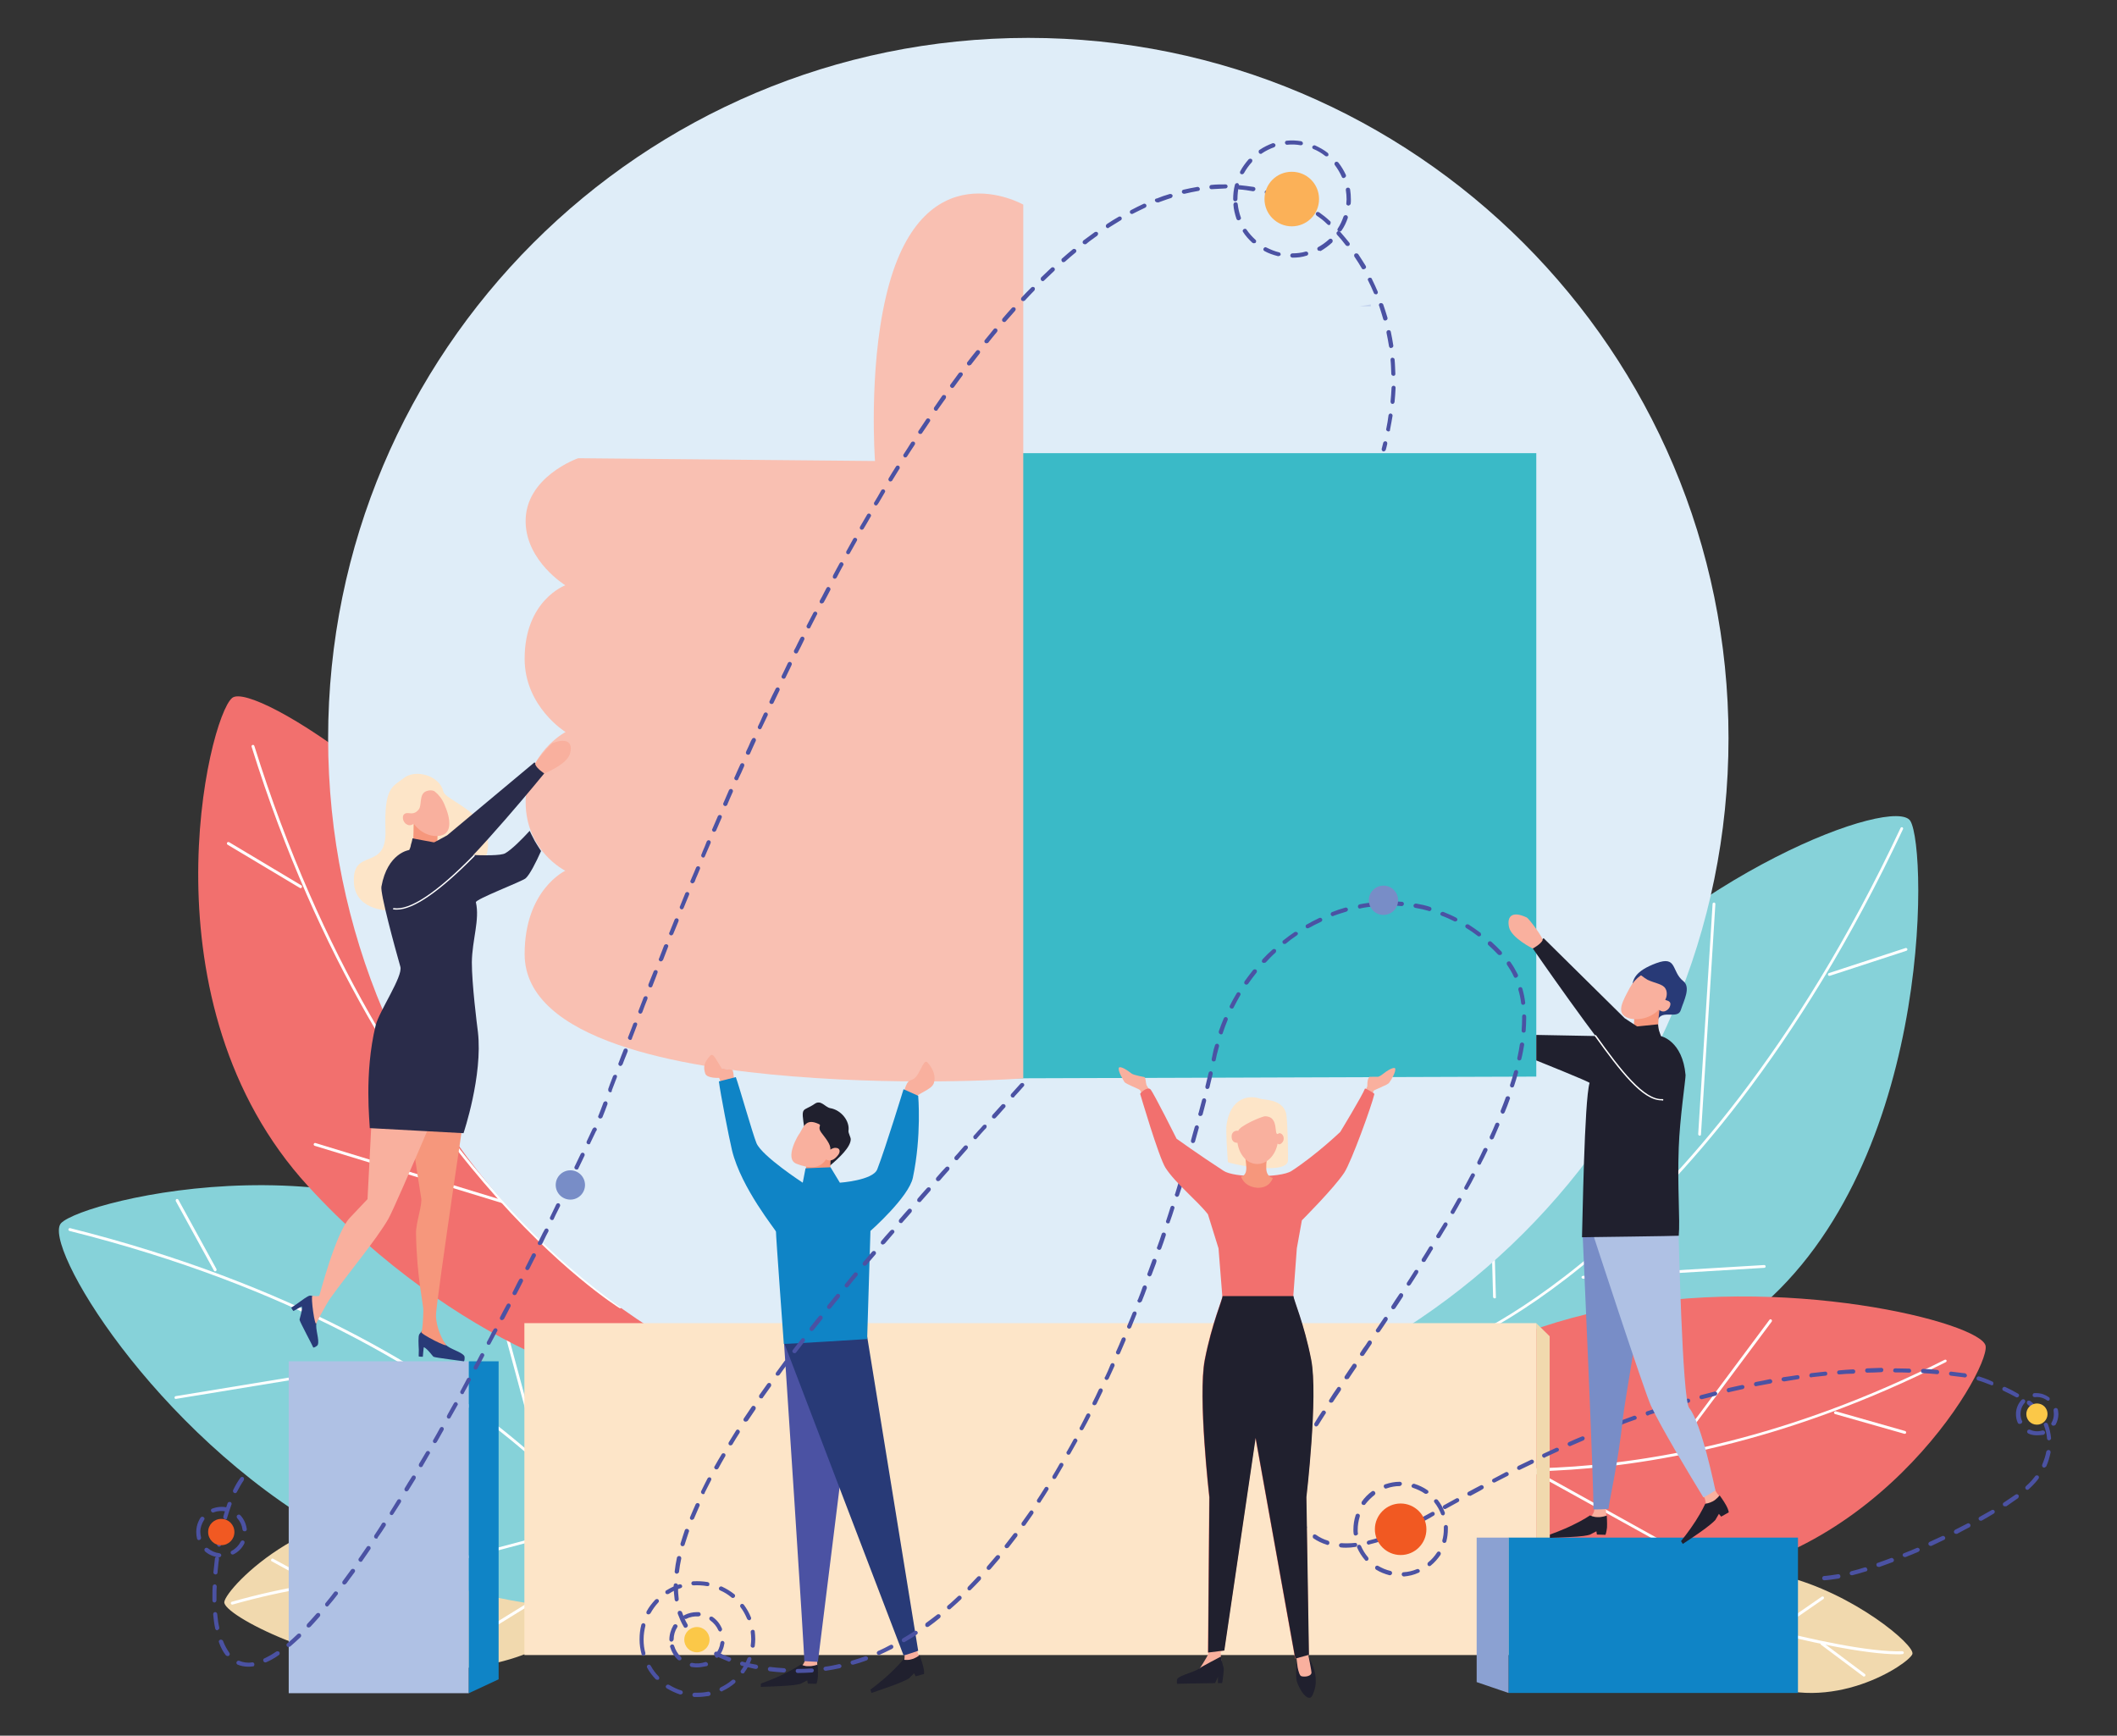 <?xml version="1.0" encoding="utf-8"?>
<!-- Generator: Adobe Illustrator 27.1.1, SVG Export Plug-In . SVG Version: 6.00 Build 0)  -->
<svg version="1.1" id="Layer_1" xmlns="http://www.w3.org/2000/svg" xmlns:xlink="http://www.w3.org/1999/xlink" x="0px" y="0px"
	 viewBox="0 0 838.1 687.1" style="enable-background:new 0 0 838.1 687.1;" xml:space="preserve">
<rect x="0" y="0" width="838.1" height="687.1" fill="#333333" stroke="none"/>
<style type="text/css">
	.st0{fill-rule:evenodd;clip-rule:evenodd;fill:#86D2D9;}
	.st1{fill:#FFFFFF;}
	.st2{fill-rule:evenodd;clip-rule:evenodd;fill:#F1D9AE;}
	.st3{fill-rule:evenodd;clip-rule:evenodd;fill:#F2706E;}
	.st4{fill-rule:evenodd;clip-rule:evenodd;fill:#DFEDF8;}
	.st5{fill-rule:evenodd;clip-rule:evenodd;fill:#FDE5C8;}
	.st6{fill-rule:evenodd;clip-rule:evenodd;fill:#3ABAC7;}
	.st7{fill-rule:evenodd;clip-rule:evenodd;fill:#F9C0B2;}
	.st8{fill-rule:evenodd;clip-rule:evenodd;fill:#AFC1E4;}
	.st9{fill-rule:evenodd;clip-rule:evenodd;fill:#0F84C6;}
	.st10{fill-rule:evenodd;clip-rule:evenodd;fill:#8BA1D2;}
	.st11{fill-rule:evenodd;clip-rule:evenodd;fill:#F9B09E;}
	.st12{fill-rule:evenodd;clip-rule:evenodd;fill:#20202E;}
	.st13{fill-rule:evenodd;clip-rule:evenodd;fill:#4B52A3;}
	.st14{fill-rule:evenodd;clip-rule:evenodd;fill:#283A77;}
	.st15{fill-rule:evenodd;clip-rule:evenodd;fill:#F6977C;}
	.st16{fill-rule:evenodd;clip-rule:evenodd;fill:#C4D4ED;}
	.st17{fill:#4B52A3;}
	.st18{fill-rule:evenodd;clip-rule:evenodd;fill:#2A2C4A;}
	.st19{fill-rule:evenodd;clip-rule:evenodd;fill:#788DC7;}
	.st20{fill-rule:evenodd;clip-rule:evenodd;fill:#F15922;}
	.st21{fill-rule:evenodd;clip-rule:evenodd;fill:#FBC848;}
	.st22{fill-rule:evenodd;clip-rule:evenodd;fill:#FBB158;}
</style>
<g>
	<path class="st0" d="M558.1,561.2c3.1,10.9,69.6,9.8,133.7-39.6c73.2-56.5,71.4-185.1,64.5-196.6c-6.2-10.1-88.7,20.1-143.4,85.3
		C558,475.5,552,539.9,558.1,561.2z"/>
	<g>
		<g>
			<path class="st1" d="M572.4,534.7c-0.2,0-0.4-0.1-0.5-0.4c-0.1-0.3,0.1-0.6,0.3-0.7c0.2-0.1,25.3-8.9,59.9-38.6
				c31.9-27.4,78.7-78.6,120.3-167.2c0.1-0.3,0.5-0.4,0.7-0.3c0.3,0.1,0.4,0.5,0.3,0.7c-41.7,88.8-88.6,140.2-120.6,167.6
				c-34.7,29.8-60,38.7-60.2,38.7C572.5,534.7,572.4,534.7,572.4,534.7z"/>
		</g>
		<g>
			<path class="st1" d="M626.7,506.2c-0.3,0-0.5-0.2-0.6-0.5c0-0.3,0.2-0.6,0.5-0.6l71.8-4.3c0.3,0,0.6,0.2,0.6,0.5
				c0,0.3-0.2,0.6-0.5,0.6L626.7,506.2C626.7,506.2,626.7,506.2,626.7,506.2z"/>
		</g>
		<g>
			<path class="st1" d="M672.9,449.6C672.9,449.6,672.9,449.6,672.9,449.6c-0.3,0-0.6-0.3-0.6-0.6l5.7-91.2c0-0.3,0.3-0.5,0.6-0.5
				c0,0,0,0,0,0c0.3,0,0.5,0.3,0.5,0.6l-5.7,91.2C673.4,449.4,673.2,449.6,672.9,449.6z"/>
		</g>
		<g>
			<path class="st1" d="M591.7,514c-0.3,0-0.5-0.2-0.6-0.5l-1.4-51.5c0-0.3,0.2-0.6,0.5-0.6c0.3,0,0.6,0.2,0.6,0.5l1.4,51.5
				C592.3,513.8,592.1,514,591.7,514C591.7,514,591.7,514,591.7,514z"/>
		</g>
		<g>
			<path class="st1" d="M724.2,386.3c-0.2,0-0.5-0.1-0.5-0.4c-0.1-0.3,0.1-0.6,0.4-0.7l30.3-9.9c0.3-0.1,0.6,0.1,0.7,0.4
				c0.1,0.3-0.1,0.6-0.4,0.7l-30.3,9.9C724.3,386.3,724.2,386.3,724.2,386.3z"/>
		</g>
	</g>
	<path class="st2" d="M231.6,637.4c1.9-4.2-23.7-27.7-62.1-36.4c-44-10-80,27.4-80.7,33.2c-0.6,5.1,39.5,26,78.9,26.9
		C207.1,661.9,227.8,645.6,231.6,637.4z"/>
	<g>
		<g>
			<path class="st1" d="M222,639.9c-0.1,0-0.2,0-0.3-0.1c-0.4-0.3-45.9-28.3-129.6-4.6c-0.3,0.1-0.6-0.1-0.7-0.4
				c-0.1-0.3,0.1-0.6,0.4-0.7c84.3-23.9,130.1,4.4,130.5,4.7c0.3,0.2,0.3,0.5,0.2,0.8C222.4,639.8,222.2,639.9,222,639.9z"/>
		</g>
		<g>
			<path class="st1" d="M125.1,627.6c-0.1,0-0.2,0-0.3-0.1l-17.2-9.4c-0.3-0.1-0.4-0.5-0.2-0.8c0.1-0.3,0.5-0.4,0.8-0.2l17.2,9.4
				c0.3,0.1,0.4,0.5,0.2,0.8C125.4,627.4,125.2,627.6,125.1,627.6z"/>
		</g>
		<g>
			<path class="st1" d="M129.5,646.2c-0.2,0-0.3-0.1-0.5-0.2c-0.2-0.3-0.1-0.6,0.1-0.8l28.6-20c0.3-0.2,0.6-0.1,0.8,0.1
				c0.2,0.3,0.1,0.6-0.1,0.8l-28.6,20C129.7,646.2,129.6,646.2,129.5,646.2z"/>
		</g>
		<g>
			<path class="st1" d="M186.2,627.4c-0.2,0-0.3-0.1-0.4-0.2l-18.5-20.3c-0.2-0.2-0.2-0.6,0-0.8c0.2-0.2,0.6-0.2,0.8,0l18.5,20.3
				c0.2,0.2,0.2,0.6,0,0.8C186.5,627.4,186.3,627.4,186.2,627.4z"/>
		</g>
		<g>
			<path class="st1" d="M188.1,648.7c-0.2,0-0.4-0.1-0.5-0.3c-0.2-0.3-0.1-0.6,0.2-0.8l22.5-13.9c0.3-0.2,0.6-0.1,0.8,0.2
				c0.2,0.3,0.1,0.6-0.2,0.8l-22.5,13.9C188.3,648.7,188.2,648.7,188.1,648.7z"/>
		</g>
	</g>
	<path class="st0" d="M276.3,628.2c9.1-5.3-5.6-70.1-63-122.3C147.7,446.3,33,475,24.2,484.2c-7.8,8.1,36.3,82.5,105.9,122.2
		C199.7,646.2,258.5,638.6,276.3,628.2z"/>
	<g>
		<g>
			<path class="st1" d="M249.2,620.4c-0.2,0-0.4-0.1-0.5-0.3c-0.1-0.2-13.2-22.9-46.9-50.4c-31.1-25.4-86.5-60.4-174.3-82.4
				c-0.3-0.1-0.5-0.4-0.4-0.7c0.1-0.3,0.4-0.5,0.7-0.4c88,22.1,143.6,57.1,174.8,82.7c33.8,27.7,46.9,50.5,47.1,50.7
				c0.2,0.3,0.1,0.6-0.2,0.8C249.4,620.4,249.3,620.4,249.2,620.4z"/>
		</g>
		<g>
			<path class="st1" d="M212.5,573.3c-0.2,0-0.5-0.2-0.5-0.4l-18.7-69.2c-0.1-0.3,0.1-0.6,0.4-0.7c0.3-0.1,0.6,0.1,0.7,0.4
				l18.7,69.2c0.1,0.3-0.1,0.6-0.4,0.7C212.6,573.3,212.5,573.3,212.5,573.3z"/>
		</g>
		<g>
			<path class="st1" d="M69.6,553.8c-0.3,0-0.5-0.2-0.5-0.5c0-0.3,0.2-0.6,0.5-0.6l82.8-13.6c0.3-0.1,0.6,0.2,0.6,0.5
				c0,0.3-0.2,0.6-0.5,0.6L69.6,553.8C69.7,553.8,69.6,553.8,69.6,553.8z"/>
		</g>
		<g>
			<path class="st1" d="M180.9,618.1c-0.2,0-0.5-0.2-0.5-0.4c-0.1-0.3,0.1-0.6,0.4-0.7l45.8-12.2c0.3-0.1,0.6,0.1,0.7,0.4
				c0.1,0.3-0.1,0.6-0.4,0.7L181.1,618C181,618.1,181,618.1,180.9,618.1z"/>
		</g>
		<g>
			<path class="st1" d="M85.2,503.3c-0.2,0-0.4-0.1-0.5-0.3l-15.1-27.5c-0.1-0.3,0-0.6,0.2-0.8c0.3-0.1,0.6-0.1,0.8,0.2l15.1,27.5
				c0.1,0.3,0,0.6-0.2,0.8C85.3,503.3,85.3,503.3,85.2,503.3z"/>
		</g>
	</g>
	<path class="st3" d="M255.4,545.6c-5.4,8.7-75.4-12.7-133.4-76c-66.3-72.3-39.7-185.3-30.1-193.3c8.4-7,89.8,44.9,134.9,119.3
		C272,470,265.9,528.7,255.4,545.6z"/>
	<g>
		<g>
			<path class="st1" d="M245.5,517.9c-0.1,0-0.2,0-0.3-0.1c-0.2-0.1-24-14.9-53.6-49.5c-27.3-31.9-65.5-87.8-92-172.7
				c-0.1-0.3,0.1-0.6,0.4-0.7c0.3-0.1,0.6,0.1,0.7,0.4c26.4,84.7,64.5,140.5,91.7,172.3c29.5,34.5,53.1,49.2,53.4,49.3
				c0.3,0.2,0.3,0.5,0.2,0.8C245.9,517.8,245.7,517.9,245.5,517.9z"/>
		</g>
		<g>
			<path class="st1" d="M199.1,476.3c-0.1,0-0.1,0-0.2,0l-74.3-22.7c-0.3-0.1-0.5-0.4-0.4-0.7c0.1-0.3,0.4-0.5,0.7-0.4l74.3,22.7
				c0.3,0.1,0.5,0.4,0.4,0.7C199.6,476.2,199.3,476.3,199.1,476.3z"/>
		</g>
		<g>
			<path class="st1" d="M159.5,418.6C159.5,418.6,159.5,418.6,159.5,418.6c-0.4,0-0.6-0.3-0.5-0.6l10.1-76.2c0-0.3,0.3-0.5,0.6-0.5
				c0.3,0,0.5,0.3,0.5,0.6l-10.1,76.2C160,418.4,159.8,418.6,159.5,418.6z"/>
		</g>
		<g>
			<path class="st1" d="M228.3,504.1c0,0-0.1,0-0.1,0c-0.3-0.1-0.5-0.4-0.4-0.7l11.7-50.4c0.1-0.3,0.4-0.5,0.7-0.4
				c0.3,0.1,0.5,0.4,0.4,0.7l-11.7,50.4C228.8,503.9,228.5,504.1,228.3,504.1z"/>
		</g>
		<g>
			<path class="st1" d="M119,351.6c-0.1,0-0.2,0-0.3-0.1l-28.6-17.1c-0.3-0.2-0.3-0.5-0.2-0.8c0.2-0.3,0.5-0.3,0.8-0.2l28.6,17.1
				c0.3,0.2,0.3,0.5,0.2,0.8C119.4,351.5,119.2,351.6,119,351.6z"/>
		</g>
	</g>
	<path class="st4" d="M129.9,292.3C129.9,139.1,254,15,407.1,15c153.1,0,277.2,124.1,277.2,277.2c0,153.1-124.1,277.2-277.2,277.2
		C254,569.5,129.9,445.4,129.9,292.3z"/>
	<path class="st3" d="M531.7,587.5c-1.6,8.3,53.6,39,125.5,38.3c82.1-0.9,130.3-82.4,128.9-92.9c-1.2-9.3-81-29.3-151.2-14.2
		C564.7,533.7,534.9,571.3,531.7,587.5z"/>
	<g>
		<g>
			<path class="st1" d="M601.7,582.6c-30,0-47.7-4.7-47.9-4.7c-0.3-0.1-0.5-0.4-0.4-0.7c0.1-0.3,0.4-0.5,0.7-0.4
				c0.9,0.2,92.2,23.8,215.8-38.5c0.3-0.1,0.6,0,0.7,0.2c0.1,0.3,0,0.6-0.2,0.7c-64.8,32.7-120.2,41.4-155.3,43
				C610.4,582.5,605.9,582.6,601.7,582.6z"/>
		</g>
		<g>
			<path class="st1" d="M665,615c-0.1,0-0.2,0-0.3-0.1L606,582.4c-0.3-0.1-0.4-0.5-0.2-0.8c0.1-0.3,0.5-0.4,0.8-0.2l58.7,32.6
				c0.3,0.1,0.4,0.5,0.2,0.8C665.4,614.9,665.2,615,665,615z"/>
		</g>
		<g>
			<path class="st1" d="M663.6,573.5c-0.1,0-0.2,0-0.3-0.1c-0.2-0.2-0.3-0.5-0.1-0.8l37.3-50.1c0.2-0.3,0.5-0.3,0.8-0.1
				c0.2,0.2,0.3,0.5,0.1,0.8L664,573.3C663.9,573.4,663.8,573.5,663.6,573.5z"/>
		</g>
		<g>
			<path class="st1" d="M572.4,580.5c-0.1,0-0.2,0-0.3-0.1c-0.3-0.2-0.3-0.5-0.2-0.8l21.6-36.3c0.2-0.3,0.5-0.3,0.8-0.2
				c0.3,0.2,0.3,0.5,0.2,0.8l-21.6,36.3C572.8,580.4,572.6,580.5,572.4,580.5z"/>
		</g>
		<g>
			<path class="st1" d="M754.1,567.6c0,0-0.1,0-0.2,0l-27.4-7.8c-0.3-0.1-0.5-0.4-0.4-0.7c0.1-0.3,0.4-0.5,0.7-0.4l27.4,7.8
				c0.3,0.1,0.5,0.4,0.4,0.7C754.6,567.4,754.4,567.6,754.1,567.6z"/>
		</g>
	</g>
	<g>
		<path class="st2" d="M658,630.5c-2,2.7,12.2,23,37.7,35c29.1,13.8,60-6.8,61.4-10.7c1.2-3.5-23.5-24.2-50.9-30.9
			C678.8,617.2,661.9,625.4,658,630.5z"/>
		<g>
			<g>
				<path class="st1" d="M751.6,654.9c-27.1,0-91.2-20.2-91.9-20.4c-0.3-0.1-0.5-0.4-0.4-0.7c0.1-0.3,0.4-0.5,0.7-0.4
					c0.7,0.2,67.2,21.1,93.1,20.3c0,0,0,0,0,0c0.3,0,0.5,0.2,0.6,0.5c0,0.3-0.2,0.6-0.5,0.6C752.7,654.9,752.2,654.9,751.6,654.9z"
					/>
			</g>
			<g>
				<path class="st1" d="M737.9,663.7c-0.1,0-0.2,0-0.3-0.1l-16.7-12.5c-0.2-0.2-0.3-0.5-0.1-0.8c0.2-0.2,0.5-0.3,0.8-0.1l16.7,12.5
					c0.2,0.2,0.3,0.5,0.1,0.8C738.2,663.7,738.1,663.7,737.9,663.7z"/>
			</g>
			<g>
				<path class="st1" d="M702.8,646.1c-0.2,0-0.3-0.1-0.5-0.2c-0.2-0.3-0.1-0.6,0.1-0.8l18.8-13c0.2-0.2,0.6-0.1,0.8,0.1
					c0.2,0.3,0.1,0.6-0.1,0.8l-18.8,13C703,646.1,702.9,646.1,702.8,646.1z"/>
			</g>
			<g>
				<path class="st1" d="M688.3,655.7c-0.2,0-0.3-0.1-0.4-0.2l-15.1-16.8c-0.2-0.2-0.2-0.6,0-0.8c0.2-0.2,0.6-0.2,0.8,0l15.1,16.8
					c0.2,0.2,0.2,0.6,0,0.8C688.6,655.7,688.4,655.7,688.3,655.7z"/>
			</g>
		</g>
	</g>
	<g>
		<path class="st2" d="M608.2,523.8l5.3,5.2v121.7l-5.3,4.5V523.8z"/>
		<path class="st5" d="M207.6,523.8h400.6v131.4H207.6V523.8z"/>
	</g>
	<path class="st6" d="M608.2,426.2V179.4h-213v247.5L608.2,426.2z"/>
	<path class="st7" d="M405.1,426.9c0,0-41.8,3.2-91.5-0.8c-43.4-3.5-105.9-14-105.9-48.4c0-25.5,16.1-33,16.1-33
		s-15.7-7.7-15.7-27.2c0-19.5,15.8-27.7,15.8-27.7s-16.2-10-16.2-29c0-23.2,16.1-29.1,16.1-29.1s-15.3-9.4-15.7-24.8
		c-0.5-18.1,20.8-25.5,20.8-25.5l117.5,1.1c0,0-2.6-35.4,4.3-64.9C364.5,57.9,405.1,81,405.1,81V426.9z"/>
	<path class="st8" d="M114.3,538.9h71.3v131.4h-71.3V538.9z"/>
	<path class="st9" d="M185.6,538.9h11.8v125.9l-11.8,5.5V538.9z"/>
	<path class="st9" d="M597.2,608.7h114.6v61.5H597.2V608.7z"/>
	<path class="st10" d="M597.2,608.7h-12.6v57.2l12.6,4.3V608.7z"/>
	<path class="st11" d="M279.2,425c0.7,2,5.5,1.7,5.5,1.7s1.4,3.6,1.5,4.5c0,0,4.6-1.7,4.4-2.1c0,0,0-4.9-0.7-5.6
		c0,0-4.2-0.5-4.2-0.6c-1.8-2.6-3.3-6.4-4.5-5C278.6,420.7,278.4,422.5,279.2,425z"/>
	<path class="st11" d="M369.7,428.8c-1,3-7.6,4.1-7.7,6.8c0,0-3.9-2-3.7-2.4c0,0-0.9-0.4,0.4-3.5c1.3-3.1,2.5-1.3,4.3-3.9
		c1.8-2.6,2.9-6.6,4.2-5.2C369.7,423.4,370.5,426.3,369.7,428.8z"/>
	<path class="st11" d="M357.4,653.3c0,0,0.6,1,0.7,1.8c0.1,0.8-0.1,2.2-0.1,2.2s2.1,0.1,3.4-0.3c1.3-0.4,2.5-1.4,2.5-1.4
		s-0.3-0.4-0.6-1.4c-0.4-1-0.6-2.8-0.6-2.8L357.4,653.3z"/>
	<path class="st11" d="M318.9,655.3c0,0,0,1.1-0.2,1.9c-0.1,0.8-1.1,2.2-1.1,2.2s1.6,0.7,3,0.6c1.3,0,3-0.6,3-0.6s-0.1-0.5-0.1-1.6
		c-0.1-1.1,0.4-2.5,0.4-2.5L318.9,655.3z"/>
	<path class="st12" d="M317.1,658.9c0,0-2.8,1.9-6.8,3.8c-4,2-9.1,3.8-9.1,3.8l0,1.3c0,0,6.8-0.2,10.8-0.5c4-0.3,5.1-0.8,5.1-0.8
		l2.5-1.3l0.2,1.3l3.4,0.1c0,0,0.5-1,0.6-2.9c0.1-1.9-0.1-4.7-0.1-4.7s-2,0.7-3.6,0.6C318.3,659.7,317.1,658.9,317.1,658.9z"/>
	<path class="st12" d="M357.6,657c0,0-2.2,2.6-5.4,5.6c-3.2,3-7.6,6.3-7.6,6.3l0.4,1.3c0,0,6.5-2.2,10.2-3.6
		c3.7-1.5,4.7-2.2,4.7-2.2l2-2l0.6,1.2l3.3-0.9c0,0,0.2-1.1-0.3-2.9c-0.4-1.9-1.5-4.5-1.5-4.5s-1.7,1.3-3.3,1.6
		C359,657.4,357.6,657,357.6,657z"/>
	<path class="st13" d="M310.4,531.8c0,0,8.3,125.4,8,125.8c0,0,5.4,0.3,5.4,0.3c0,0,15.8-127.3,15.8-127.3L310.4,531.8z"/>
	<path class="st12" d="M328.4,461.6c3.8-3.2,8.4-7.5,8.4-10.6c0-0.8-1-2.5-0.9-3.3c0.6-3.9-2.9-8.3-7.2-9c-2.1-0.4-3.7-3.5-6.2-1.7
		c-4.8,3.3-5.5,0.5-4,10C319.6,453.8,325.8,463.8,328.4,461.6z"/>
	<path class="st14" d="M343.3,529.1l-32.9,2.4c0,0,46.9,122.9,47.3,123.8c0.1,0.2,5.8-1.8,5.8-1.8
		C363.5,653.5,343.3,529.1,343.3,529.1z"/>
	<path class="st15" d="M328.9,458.2c-0.4,4.7-0.1,11,0.6,11.8c0.7,0.8-5.4,5.6-10.2,0.1c-0.1-0.2-0.3-10.5-0.1-10.7
		C320.3,458.7,328.9,457.8,328.9,458.2z"/>
	<path class="st11" d="M324.2,445c-4.9-2.3-5.8,0.5-7.7,3.8c-0.1-0.2-6.3,9.9-1.2,11.9c5.1,2,9.2,2.1,11.7-1.7
		c0.1,0,2.3,1.7,4.9-1.9c0.8-1.1,0.8-2.7-1.2-2.7c-1,0-1.9,0.7-2,0.7c0.4-2-2.3-5-3.6-6.8C323.5,446.1,325.4,445.5,324.2,445z"/>
	<path class="st9" d="M343.3,530.1c0-0.2,1.3-42.8,1.3-42.8s15.2-13.4,16.8-21.1c3.5-16.6,2.1-32.4,2.1-32.4l-5.8-2.6
		c0,0-7.1,23.2-10.4,31.7c-1.7,4.4-14.8,5.3-14.8,5.3l-3.7-6.1l-9.9,0.4l-1.1,5.7c0,0-16-10.4-18.3-15.6c-1.5-3.6-6.9-22.7-8.2-26.2
		c0,0-6.7,1.7-6.7,1.7c0.6,4.8,3.9,21.8,5.2,27.3c3.7,15.1,17.5,31.7,17.4,32.2c-0.1,0.7,3.1,44.3,3.1,44.4
		C310.4,532.2,343.3,530.1,343.3,530.1z"/>
	<path class="st16" d="M542.7,121.3h-2.3h-2.2l4.5-0.8l0,0V121.3z"/>
	<g>
		<path class="st17" d="M315.8,662.3L315.8,662.3c-0.5,0-0.8-0.4-0.8-0.8c0-0.2,0.1-0.4,0.2-0.6c0.2-0.1,0.4-0.2,0.6-0.2
			c1.8,0,3.7-0.1,5.5-0.2c0.6,0,0.8,0.3,0.9,0.7c0,0.2-0.1,0.4-0.2,0.6c-0.1,0.2-0.4,0.3-0.6,0.3
			C319.6,662.2,317.7,662.3,315.8,662.3z M310.3,662.1C310.2,662.1,310.2,662.1,310.3,662.1c-1.9-0.1-3.8-0.3-5.6-0.5
			c-0.4-0.1-0.7-0.4-0.7-0.9c0,0,0-0.1,0-0.1c0.1-0.4,0.5-0.8,0.9-0.7c1.7,0.2,3.5,0.4,5.5,0.5c0.4,0,0.8,0.4,0.8,0.9
			C311.1,661.8,310.7,662.1,310.3,662.1z M326.8,661.4c-0.4,0-0.7-0.3-0.8-0.7c0,0,0-0.1,0-0.1c0-0.4,0.3-0.7,0.7-0.8
			c1.8-0.2,3.6-0.6,5.4-1c0.4-0.1,0.9,0.2,1,0.6c0.1,0.2,0,0.4-0.1,0.6c-0.1,0.2-0.3,0.3-0.5,0.4c-1.8,0.4-3.6,0.7-5.5,1
			C326.9,661.4,326.9,661.4,326.8,661.4z M299.2,660.7c0,0-0.1,0-0.1,0c-0.6-0.1-1.4-0.3-2.2-0.5c-1.1-0.2-2.2-0.5-3.3-0.8h0
			c-0.4-0.1-0.6-0.4-0.6-0.8c0-0.1,0-0.1,0-0.2c0.1-0.4,0.6-0.7,1-0.6c0,0,0,0,0.1,0c0,0,0.1,0,0.1,0.1c0.9,0.2,2,0.5,3.1,0.7
			c0.7,0.1,1.4,0.3,2.1,0.4c0.4,0.1,0.8,0.5,0.7,1C300,660.4,299.7,660.7,299.2,660.7z M337.6,659c-0.4,0-0.7-0.2-0.8-0.6
			c0-0.1-0.1-0.2-0.1-0.2c0-0.4,0.3-0.7,0.6-0.8c1.7-0.5,3.5-1.1,5.2-1.7c0.4-0.1,0.9,0.1,1.1,0.5c0.2,0.4-0.1,0.9-0.5,1.1
			c-1.8,0.7-3.5,1.2-5.3,1.7h0C337.8,659,337.7,659,337.6,659z M288.6,657.8c-0.1,0-0.2,0-0.3-0.1c-1.8-0.7-3.5-1.5-5.2-2.3
			c-0.3-0.1-0.4-0.4-0.4-0.7c0-0.1,0-0.3,0.1-0.4c0.2-0.4,0.7-0.6,1.1-0.4c1.5,0.8,3.2,1.6,5,2.2c0.2,0.1,0.4,0.2,0.5,0.4
			c0.1,0.2,0.1,0.4,0,0.6C289.2,657.5,288.9,657.8,288.6,657.8z M348,655.2c-0.3,0-0.6-0.2-0.8-0.5c0-0.1-0.1-0.2-0.1-0.3
			c0-0.3,0.2-0.6,0.5-0.8c1.6-0.7,3.3-1.5,4.9-2.4c0.4-0.2,0.9-0.1,1.1,0.4c0.2,0.4,0,0.9-0.4,1.1c-1.6,0.8-3.4,1.7-5,2.4
			C348.2,655.2,348.1,655.2,348,655.2z M278.8,652.6c-0.2,0-0.4-0.1-0.5-0.2c-1.6-1.2-3-2.5-4.2-3.8c-0.1-0.2-0.2-0.4-0.2-0.6
			c0-0.3,0.1-0.5,0.3-0.6c0.3-0.3,0.9-0.3,1.2,0c1.2,1.3,2.5,2.5,4,3.6c0.4,0.2,0.4,0.8,0.2,1.2
			C279.3,652.4,279.1,652.6,278.8,652.6z M357.8,650.1c-0.3,0-0.6-0.2-0.7-0.4c-0.1-0.1-0.1-0.3-0.1-0.4c0-0.3,0.2-0.6,0.4-0.7
			c1.6-0.9,3.1-1.9,4.7-2.9c0.4-0.2,0.9-0.1,1.1,0.3c0.1,0.2,0.2,0.4,0.1,0.6c-0.1,0.2-0.2,0.4-0.4,0.5c-1.5,1-3.1,2-4.7,2.9
			c0,0,0,0,0,0C358.1,650.1,358,650.1,357.8,650.1z M271.4,644.4c-0.3,0-0.6-0.1-0.7-0.4c-1-1.6-1.7-3.4-2.4-5.2c0-0.1,0-0.2,0-0.3
			c0-0.4,0.2-0.7,0.6-0.8c0.4-0.1,0.9,0.1,1.1,0.5c0.6,1.7,1.3,3.4,2.2,4.9c0.2,0.4,0.1,0.9-0.3,1.1
			C271.7,644.4,271.6,644.4,271.4,644.4z M367.1,644.1c-0.3,0-0.5-0.1-0.7-0.4c-0.1-0.1-0.1-0.3-0.1-0.5c0-0.3,0.1-0.5,0.3-0.7
			c1.5-1.1,3-2.2,4.4-3.3c0.3-0.3,0.9-0.2,1.2,0.1c0.3,0.4,0.2,0.9-0.1,1.2c-1.4,1.2-2.9,2.3-4.4,3.4
			C367.4,644,367.3,644.1,367.1,644.1z M375.7,637.1c-0.2,0-0.5-0.1-0.6-0.3c-0.1-0.2-0.2-0.4-0.2-0.6c0-0.2,0.1-0.4,0.3-0.6
			c1.6-1.3,2.9-2.6,4.1-3.7c0.3-0.3,0.9-0.3,1.2,0.1c0.3,0.3,0.3,0.9-0.1,1.2c-1.3,1.2-2.7,2.5-4.1,3.7
			C376.2,637.1,376,637.1,375.7,637.1z M267.9,634c-0.4,0-0.7-0.3-0.8-0.7c-0.2-1.7-0.4-3.5-0.4-5.4v-0.3c0-0.5,0.4-0.8,0.8-0.8
			c0.5,0,0.9,0.4,0.9,0.8v0.3c0,1.7,0.1,3.5,0.3,5.1c0,0.2,0,0.4-0.2,0.6c-0.1,0.2-0.3,0.3-0.5,0.3C268,634,267.9,634,267.9,634z
			 M383.8,629.6c-0.2,0-0.4-0.1-0.6-0.2c-0.1-0.1-0.2-0.4-0.2-0.6c0-0.2,0.1-0.4,0.2-0.6c0,0,0,0,0,0c0,0,0.1-0.1,0.1-0.1
			c1.2-1.3,2.5-2.6,3.7-3.9c0.3-0.3,0.9-0.3,1.2,0c0.1,0.2,0.2,0.4,0.2,0.6c0,0.2-0.1,0.4-0.2,0.6c-1.2,1.3-2.6,2.7-3.9,4l0,0
			C384.2,629.5,384.1,629.6,383.8,629.6z M722.2,625.6c-0.4,0-0.8-0.3-0.8-0.8c0-0.5,0.3-0.9,0.8-0.9c1.6-0.1,3.4-0.4,5.4-0.7l0,0
			c0.5-0.1,0.9,0.2,1,0.7c0,0.1,0,0.1,0,0.2c0,0.4-0.3,0.7-0.7,0.8C725.8,625.2,723.9,625.5,722.2,625.6
			C722.2,625.6,722.2,625.6,722.2,625.6z M733.1,623.6c-0.4,0-0.7-0.2-0.8-0.6c-0.1-0.2,0-0.4,0.1-0.6c0.1-0.2,0.3-0.3,0.5-0.4
			c1.7-0.4,3.4-0.9,5.3-1.5l0,0c0.4-0.1,0.9,0.1,1,0.6c0,0.1,0.1,0.2,0.1,0.2c0,0.4-0.2,0.7-0.6,0.8l0,0c0,0,0,0-0.1,0
			c-1.9,0.6-3.7,1.1-5.3,1.5C733.2,623.6,733.1,623.6,733.1,623.6z M267.9,623c0,0-0.1,0-0.1,0c-0.4-0.1-0.8-0.5-0.7-0.9
			c0.2-1.8,0.5-3.6,0.9-5.5c0.1-0.4,0.6-0.7,1-0.6c0.4,0.1,0.7,0.4,0.7,0.8c0,0.1,0,0.1,0,0.2c-0.4,1.8-0.7,3.6-0.9,5.4
			C268.7,622.6,268.3,623,267.9,623z M391.4,621.5c-0.2,0-0.4-0.1-0.5-0.2c-0.2-0.1-0.3-0.4-0.3-0.6c0-0.2,0.1-0.4,0.2-0.6
			c1.2-1.4,2.4-2.8,3.6-4.2c0.3-0.3,0.8-0.4,1.2-0.1c0.2,0.1,0.3,0.3,0.3,0.6c0,0.2,0,0.4-0.2,0.6c-1.2,1.4-2.4,2.8-3.6,4.2
			C391.9,621.4,391.7,621.5,391.4,621.5z M743.7,620.3c-0.4,0-0.7-0.2-0.8-0.6c-0.1-0.2-0.1-0.4,0-0.6c0.1-0.2,0.3-0.4,0.5-0.4
			c1.7-0.6,3.4-1.2,5.2-1.9c0,0,0,0,0,0c0.4-0.2,0.9,0.1,1.1,0.5c0.1,0.1,0.1,0.2,0.1,0.3c0,0.3-0.2,0.7-0.5,0.8
			c-1.9,0.7-3.6,1.3-5.2,1.9C743.9,620.3,743.8,620.3,743.7,620.3z M754.1,616.4c-0.4,0-0.6-0.2-0.8-0.5c-0.1-0.2-0.1-0.4,0-0.6
			c0.1-0.2,0.3-0.4,0.4-0.4c1.6-0.6,3.3-1.3,5.1-2.1c0.4-0.2,0.9,0,1.1,0.4c0.1,0.1,0.1,0.2,0.1,0.3c0,0.3-0.2,0.6-0.5,0.8
			c-1.6,0.7-3.3,1.4-5.1,2.1C754.3,616.4,754.2,616.4,754.1,616.4z M398.5,612.9c-0.2,0-0.4-0.1-0.5-0.2c-0.2-0.2-0.3-0.4-0.3-0.6
			c0-0.2,0.1-0.4,0.2-0.5c1.1-1.4,2.2-2.9,3.4-4.4c0.3-0.4,0.8-0.4,1.2-0.2c0.4,0.3,0.4,0.8,0.2,1.2c-1.3,1.7-2.4,3.1-3.4,4.4
			c0,0,0,0,0,0C399,612.8,398.8,612.9,398.5,612.9z M532.9,612.7c-0.7,0-1.3,0-2-0.1c-0.4,0-0.8-0.4-0.8-0.8c0,0,0,0,0-0.1v0
			c0-0.4,0.4-0.8,0.9-0.8c1.6,0.1,3.5,0.1,5.4-0.1c0.5-0.1,0.9,0.3,0.9,0.7c0,0.2,0,0.4-0.2,0.6c-0.1,0.2-0.3,0.3-0.6,0.3
			C535.3,612.6,534.1,612.7,532.9,612.7z M270.2,612.1c-0.1,0-0.2,0-0.2,0c-0.2-0.1-0.4-0.2-0.5-0.4c-0.1-0.2-0.1-0.4-0.1-0.6
			c0.6-1.9,1.1-3.6,1.7-5.3c0.1-0.4,0.6-0.7,1.1-0.5c0.3,0.1,0.6,0.4,0.6,0.8c0,0.1,0,0.2-0.1,0.3c-0.6,1.8-1.2,3.6-1.7,5.2
			C270.9,611.9,270.6,612.1,270.2,612.1z M764.3,612c-0.3,0-0.6-0.2-0.8-0.5c-0.2-0.4,0-0.9,0.4-1.1c1.8-0.8,3.5-1.6,5-2.3
			c0.4-0.2,0.9,0,1.1,0.4c0.1,0.1,0.1,0.2,0.1,0.4c0,0.3-0.2,0.6-0.5,0.7c-1.5,0.7-3.2,1.5-5,2.4C764.5,612,764.4,612,764.3,612z
			 M525.5,611.6c-0.1,0-0.2,0-0.3-0.1c-1.9-0.6-3.6-1.4-5.2-2.5c0,0,0,0,0,0c-0.2-0.1-0.3-0.4-0.3-0.7c0-0.2,0.1-0.3,0.1-0.5
			c0.2-0.4,0.8-0.5,1.2-0.2c1.4,1,3,1.8,4.7,2.3c0.2,0.1,0.4,0.2,0.5,0.4c0.1,0.2,0.1,0.4,0.1,0.6
			C526.2,611.4,525.9,611.6,525.5,611.6z M541.9,611.5c-0.4,0-0.7-0.3-0.8-0.6c0-0.1,0-0.1,0-0.2c0-0.4,0.3-0.7,0.6-0.8
			c1.7-0.4,3.4-0.9,5.2-1.6c0.4-0.2,0.9,0.1,1.1,0.5c0.1,0.2,0.1,0.4,0,0.6c-0.1,0.2-0.3,0.3-0.5,0.4c-1.9,0.7-3.7,1.2-5.4,1.6
			c0,0,0,0,0,0C542.1,611.5,542,611.5,541.9,611.5z M552.4,607.9c-0.3,0-0.6-0.2-0.8-0.5c-0.1-0.1-0.1-0.2-0.1-0.3
			c0-0.3,0.2-0.6,0.5-0.8c1.6-0.7,3.3-1.5,5-2.4c0.4-0.2,0.9,0,1.1,0.4c0.2,0.4,0.1,0.9-0.4,1.1c-1.7,0.9-3.4,1.7-5,2.4
			C552.6,607.8,552.5,607.9,552.4,607.9z M774.3,607.2c-0.3,0-0.6-0.2-0.7-0.5c-0.1-0.2-0.1-0.4,0-0.6c0.1-0.2,0.2-0.4,0.4-0.5
			c1.5-0.8,3.1-1.6,4.9-2.5c0,0,0,0,0,0c0.4-0.2,0.9,0,1.1,0.4c0.1,0.1,0.1,0.2,0.1,0.4c0,0.3-0.2,0.6-0.4,0.7
			c-1.6,0.8-3.2,1.7-4.9,2.6C774.6,607.2,774.4,607.2,774.3,607.2z M516.5,605.5c-0.2,0-0.5-0.1-0.6-0.3c-1.2-1.4-2.2-3.1-3-4.9
			c0-0.1-0.1-0.2-0.1-0.4c0-0.3,0.2-0.6,0.5-0.7c0.4-0.2,0.9,0,1.1,0.4c0.8,1.7,1.7,3.2,2.8,4.5c0.3,0.4,0.2,0.9-0.1,1.2
			C516.9,605.4,516.7,605.5,516.5,605.5z M405.2,604.1c-0.2,0-0.4-0.1-0.5-0.2c-0.2-0.1-0.3-0.4-0.3-0.6c0-0.2,0-0.4,0.1-0.5
			c1.1-1.5,2.2-3.1,3.2-4.5c0.2-0.4,0.8-0.5,1.1-0.2c0.4,0.3,0.5,0.8,0.2,1.2c-1.2,1.7-2.2,3.2-3.2,4.6
			C405.7,603.9,405.4,604.1,405.2,604.1z M562.3,602.8c-0.3,0-0.6-0.2-0.7-0.4c-0.1-0.1-0.1-0.3-0.1-0.4c0-0.3,0.2-0.6,0.4-0.7
			c1.6-0.9,3.2-1.8,4.9-2.7c0.4-0.2,0.9-0.1,1.1,0.3c0.2,0.4,0.1,0.9-0.3,1.1l-1.5,0.9c-1.1,0.6-2.2,1.2-3.3,1.8c0,0,0,0,0,0
			C562.5,602.8,562.4,602.8,562.3,602.8z M784.1,602c-0.3,0-0.6-0.2-0.7-0.4c-0.1-0.2-0.1-0.4-0.1-0.6c0.1-0.2,0.2-0.4,0.4-0.5
			c1.8-1,3.4-1.9,4.8-2.7c0,0,0,0,0,0c0.4-0.2,0.9-0.1,1.1,0.3c0.1,0.1,0.1,0.3,0.1,0.4c0,0.3-0.2,0.6-0.4,0.7
			c-1.6,1-3.2,1.9-4.8,2.8C784.4,602,784.2,602,784.1,602z M273.9,601.7c-0.1,0-0.2,0-0.3-0.1c-0.2-0.1-0.4-0.2-0.4-0.4
			c-0.1-0.2-0.1-0.4,0-0.6c0.7-1.6,1.4-3.4,2.2-5.1c0,0,0,0,0,0c0.2-0.4,0.7-0.6,1.1-0.4c0.3,0.1,0.5,0.4,0.5,0.8
			c0,0.1,0,0.2-0.1,0.3c-0.7,1.6-1.4,3.3-2.2,5.1C274.5,601.4,274.2,601.7,273.9,601.7z M572,597.4c-0.3,0-0.6-0.2-0.7-0.4
			c-0.1-0.1-0.1-0.2-0.1-0.4c0-0.3,0.2-0.6,0.4-0.7c1.6-0.9,3.2-1.8,4.9-2.7c0.4-0.2,0.9-0.1,1.1,0.3c0.1,0.2,0.1,0.4,0.1,0.6
			c-0.1,0.2-0.2,0.4-0.4,0.5c-1.6,0.9-3.2,1.8-4.9,2.7C572.2,597.4,572.1,597.4,572,597.4z M793.7,596.3c-0.3,0-0.6-0.1-0.7-0.4
			c-0.1-0.2-0.1-0.4-0.1-0.6c0.1-0.2,0.2-0.4,0.4-0.5c1.6-1.1,3.2-2.1,4.6-3.1c0.4-0.3,0.9-0.2,1.2,0.2c0.1,0.1,0.2,0.3,0.1,0.5
			c0,0.3-0.1,0.5-0.3,0.7c-1.4,1-3,2.1-4.6,3.2C794,596.3,793.8,596.3,793.7,596.3z M511.8,595.5c-0.4,0-0.8-0.3-0.8-0.7
			c-0.4-1.8-0.7-3.7-0.8-5.6c0,0,0,0,0-0.1l0,0c0-0.4,0.4-0.8,0.8-0.8h0c0.4,0,0.8,0.4,0.8,0.8c0.1,1.8,0.3,3.6,0.7,5.4
			c0.1,0.2,0,0.4-0.1,0.6c-0.1,0.2-0.3,0.3-0.5,0.4C511.9,595.5,511.9,595.5,511.8,595.5z M411.4,594.9c-0.2,0-0.3-0.1-0.5-0.1
			c-0.2-0.1-0.4-0.4-0.4-0.7c0-0.1,0-0.3,0.1-0.4c0.9-1.4,1.9-2.9,3-4.7c0.2-0.4,0.7-0.5,1.1-0.3c0.2,0.1,0.3,0.3,0.4,0.5
			c0.1,0.2,0,0.4-0.1,0.6c-1,1.6-2,3.2-3,4.7C412,594.8,411.7,594.9,411.4,594.9z M581.7,592.1c-0.3,0-0.6-0.2-0.7-0.4
			c-0.1-0.1-0.1-0.3-0.1-0.4c0-0.3,0.2-0.6,0.4-0.7c1.8-1,3.4-1.8,4.9-2.6c0.4-0.2,0.9,0,1.1,0.4c0.1,0.2,0.1,0.4,0.1,0.6
			c-0.1,0.2-0.2,0.4-0.4,0.5l-1,0.6c-1.3,0.7-2.6,1.4-3.9,2.1C582,592.1,581.9,592.1,581.7,592.1z M278.4,591.5
			c-0.1,0-0.2,0-0.4-0.1c-0.4-0.2-0.6-0.7-0.4-1.1c0.8-1.7,1.7-3.4,2.5-5c0.2-0.4,0.7-0.6,1.1-0.4c0.3,0.2,0.4,0.4,0.4,0.7
			c0,0.1,0,0.2-0.1,0.4c-0.9,1.7-1.7,3.3-2.5,4.9C279,591.4,278.7,591.5,278.4,591.5z M802.6,589.8c-0.2,0-0.5-0.1-0.6-0.3
			c-0.3-0.3-0.3-0.9,0.1-1.2c1-0.9,1.8-1.7,2.4-2.4c0.4-0.5,0.8-1,1.2-1.5c0.2-0.4,0.8-0.4,1.2-0.2c0.2,0.1,0.3,0.4,0.3,0.7
			c0,0.2-0.1,0.4-0.2,0.5c-0.4,0.6-0.9,1.1-1.3,1.6c-0.7,0.8-1.6,1.7-2.6,2.6C803,589.7,802.8,589.8,802.6,589.8z M591.5,586.9
			c-0.3,0-0.6-0.2-0.7-0.4c-0.1-0.1-0.1-0.2-0.1-0.4c0-0.3,0.2-0.6,0.5-0.7c1.6-0.8,3.2-1.7,4.9-2.6c0.4-0.2,0.9,0,1.1,0.4
			c0.2,0.4,0.1,0.9-0.4,1.1c-1.6,0.8-3.2,1.6-4.9,2.5h0C591.8,586.9,591.6,586.9,591.5,586.9z M417.4,585.5c-0.1,0-0.3,0-0.4-0.1
			c-0.2-0.1-0.4-0.4-0.4-0.7c0-0.1,0.1-0.3,0.1-0.4c0.9-1.5,1.8-3,2.8-4.8c0.2-0.4,0.7-0.5,1.1-0.3c0.4,0.2,0.5,0.7,0.3,1.1
			c-0.9,1.6-1.9,3.2-2.8,4.8c0,0,0,0,0,0C417.9,585.4,417.6,585.5,417.4,585.5z M511.4,584.5c-0.1,0-0.1,0-0.1,0
			c-0.4-0.1-0.8-0.5-0.7-1c0.3-1.8,0.7-3.5,1.4-4.8l0-0.1c0.1-0.2,0.2-0.4,0.3-0.6c0.2-0.4,0.7-0.6,1.1-0.4c0.3,0.1,0.5,0.4,0.5,0.7
			c0,0.1,0,0.3-0.1,0.4c-0.1,0.2-0.2,0.4-0.2,0.6l-0.1,0.1c-0.5,1.2-0.9,2.8-1.2,4.4C512.1,584.2,511.8,584.5,511.4,584.5z
			 M601.4,581.9c-0.3,0-0.6-0.2-0.7-0.4c-0.1-0.1-0.1-0.2-0.1-0.4c0-0.3,0.2-0.6,0.5-0.8c1.5-0.7,3.1-1.5,5-2.4
			c0.4-0.2,0.9,0,1.1,0.4c0.2,0.4,0,0.9-0.4,1.1c-1.6,0.8-3.3,1.6-5,2.4C601.7,581.9,601.5,581.9,601.4,581.9z M283.6,581.7
			c-0.1,0-0.3,0-0.4-0.1c-0.2-0.1-0.3-0.3-0.4-0.5c-0.1-0.2-0.1-0.4,0.1-0.6c0.9-1.6,1.8-3.2,2.8-4.8l0,0c0.2-0.4,0.7-0.5,1.1-0.3
			c0.3,0.1,0.4,0.4,0.4,0.7c0,0.2,0,0.3-0.1,0.4c-1.1,1.8-1.9,3.4-2.7,4.8C284.2,581.6,283.9,581.7,283.6,581.7z M809.2,581
			c-0.1,0-0.2,0-0.3-0.1c-0.2-0.1-0.4-0.2-0.4-0.5c-0.1-0.2-0.1-0.4,0-0.6c0.7-1.7,1.3-3.4,1.6-5.1c0.1-0.4,0.5-0.7,1-0.7
			c0.4,0.1,0.7,0.4,0.7,0.8c0,0.1,0,0.1,0,0.2c-0.4,1.9-0.9,3.7-1.7,5.5C809.8,580.8,809.5,581,809.2,581z M611.4,577.1
			c-0.3,0-0.6-0.2-0.8-0.5c-0.1-0.1-0.1-0.2-0.1-0.4c0-0.3,0.2-0.6,0.5-0.7c1.5-0.7,3.2-1.5,5-2.3c0.4-0.2,0.9,0,1.1,0.4
			c0.1,0.2,0.1,0.4,0,0.6c-0.1,0.2-0.2,0.4-0.4,0.4c-1.7,0.8-3.4,1.6-5,2.3c0,0,0,0,0,0C611.6,577.1,611.5,577.1,611.4,577.1z
			 M423,575.9c-0.1,0-0.3-0.1-0.4-0.1c-0.2-0.2-0.4-0.4-0.4-0.7c0-0.1,0-0.2,0.1-0.4c0,0,0,0,0,0c0,0,0-0.1,0.1-0.1
			c1.1-1.9,1.9-3.4,2.6-4.7c0.2-0.4,0.8-0.6,1.1-0.3c0.2,0.1,0.3,0.3,0.4,0.5c0.1,0.2,0.1,0.4-0.1,0.6c-1,1.7-1.8,3.3-2.7,4.8
			C423.5,575.8,423.3,575.9,423,575.9z M515.5,574.2c-0.1,0-0.3,0-0.4-0.1c-0.2-0.1-0.3-0.3-0.4-0.5c-0.1-0.2-0.1-0.4,0.1-0.6
			c0.7-1.4,1.7-3,2.7-4.9c0.2-0.4,0.8-0.5,1.1-0.3c0.2,0.1,0.4,0.4,0.4,0.7c0,0.2,0,0.3-0.1,0.4c-1,1.7-1.9,3.3-2.7,4.8
			C516,574.1,515.8,574.2,515.5,574.2z M621.5,572.5c-0.3,0-0.6-0.2-0.8-0.5c0-0.1-0.1-0.2-0.1-0.3c0-0.4,0.2-0.6,0.5-0.8
			c1.5-0.7,3.1-1.4,5.1-2.2c0.4-0.2,0.9,0,1.1,0.4c0.1,0.2,0.1,0.4,0,0.6c-0.1,0.2-0.2,0.4-0.4,0.5c-1.9,0.8-3.5,1.5-5.1,2.2
			C621.7,572.5,621.6,572.5,621.5,572.5z M289.2,572.2c-0.2,0-0.3,0-0.4-0.1c-0.4-0.2-0.5-0.7-0.3-1.1c0.9-1.5,1.9-3.1,2.9-4.7
			c0,0,0,0,0,0c0.2-0.4,0.8-0.5,1.1-0.2c0.2,0.2,0.4,0.4,0.4,0.7c0,0.1-0.1,0.3-0.1,0.4c-1,1.6-2,3.1-2.9,4.7
			C289.8,572,289.5,572.2,289.2,572.2z M811.2,570.2c-0.4,0-0.8-0.3-0.8-0.8c-0.1-1.7-0.6-3.5-1.2-5.1c-0.1-0.1-0.1-0.2-0.1-0.3
			c0-0.3,0.2-0.6,0.5-0.7c0.4-0.2,0.9,0,1.1,0.4c0.7,1.8,1.1,3.7,1.3,5.6C812,569.8,811.7,570.1,811.2,570.2
			C811.2,570.2,811.2,570.2,811.2,570.2z M631.7,568.1c-0.4,0-0.7-0.2-0.8-0.5c-0.1-0.1-0.1-0.2-0.1-0.3c0-0.3,0.2-0.6,0.5-0.7
			c1.6-0.6,3.2-1.3,5.2-2.1c0.4-0.2,0.9,0.1,1.1,0.5c0.2,0.4,0,0.9-0.5,1.1c-1.9,0.7-3.6,1.4-5.1,2.1
			C631.9,568.1,631.8,568.1,631.7,568.1z M428.2,566.2c-0.1,0-0.3,0-0.4-0.1c-0.3-0.1-0.4-0.4-0.4-0.7c0-0.1,0-0.2,0.1-0.4
			c0,0,0,0,0,0c0,0,0,0,0.1-0.1c0.8-1.6,1.6-3,2.5-4.9c0.2-0.4,0.7-0.6,1.1-0.4c0.4,0.2,0.6,0.7,0.4,1.1c-0.8,1.6-1.7,3.3-2.6,4.9
			C428.8,566,428.6,566.2,428.2,566.2z M521.1,564.7c-0.2,0-0.3,0-0.4-0.1c-0.4-0.2-0.5-0.8-0.3-1.2c1.1-1.8,2-3.3,3-4.7
			c0,0,0,0,0,0c0.2-0.3,0.7-0.4,1.1-0.2c0.2,0.2,0.4,0.4,0.4,0.7c0,0.1,0,0.3-0.1,0.4c0,0,0,0,0,0c0,0,0,0-0.1,0.1
			c-1,1.6-2,3.1-2.9,4.6C521.6,564.5,521.3,564.7,521.1,564.7z M642,564.1c-0.4,0-0.7-0.2-0.8-0.6c0-0.1-0.1-0.2-0.1-0.3
			c0-0.4,0.2-0.7,0.5-0.8c1.6-0.6,3.4-1.2,5.2-1.9c0.4-0.2,0.9,0.1,1.1,0.5c0.1,0.2,0.1,0.4,0,0.6c-0.1,0.2-0.3,0.4-0.5,0.4
			c-2,0.7-3.7,1.3-5.2,1.9C642.2,564.1,642.1,564.1,642,564.1z M295.2,562.8c-0.2,0-0.3-0.1-0.5-0.1c-0.4-0.3-0.5-0.8-0.2-1.2
			c1.1-1.6,2.1-3.1,3.1-4.6c0.2-0.4,0.8-0.5,1.2-0.2c0.2,0.2,0.4,0.4,0.4,0.7c0,0.2-0.1,0.3-0.1,0.5c-1.1,1.6-2.1,3.1-3.1,4.6
			C295.7,562.7,295.5,562.8,295.2,562.8z M652.4,560.4c-0.4,0-0.7-0.2-0.8-0.6c0-0.1-0.1-0.2-0.1-0.3c0-0.4,0.2-0.7,0.6-0.8
			c1.9-0.6,3.6-1.2,5.3-1.7c0.4-0.1,0.9,0.1,1,0.5c0.1,0.2,0.1,0.4-0.1,0.6c-0.1,0.2-0.2,0.4-0.5,0.4c-1.9,0.6-3.7,1.2-5.2,1.7h0
			C652.6,560.4,652.5,560.4,652.4,560.4z M807.1,560c-0.2,0-0.5-0.1-0.6-0.3c-1.1-1.4-2.4-2.6-3.8-3.7c-0.2-0.2-0.3-0.4-0.3-0.7
			c0-0.2,0.1-0.4,0.1-0.5c0.3-0.4,0.8-0.4,1.2-0.2c1.6,1.2,3,2.5,4.1,4c0.1,0.2,0.2,0.4,0.2,0.6c0,0.2-0.1,0.4-0.3,0.6
			C807.5,560,807.3,560,807.1,560z M663,556.9c-0.4,0-0.7-0.2-0.8-0.6c0-0.1-0.1-0.2-0.1-0.2c0-0.3,0.2-0.7,0.6-0.8c0,0,0,0,0,0
			c0,0,0,0,0.1,0c1.8-0.6,3.5-1.1,5.3-1.6c0.4-0.1,0.9,0.1,1,0.6c0.1,0.4-0.1,0.9-0.6,1c-1.6,0.5-3.3,1-5.3,1.6c0,0,0,0,0,0
			C663.1,556.9,663,556.9,663,556.9z M433.3,556.3c-0.1,0-0.3,0-0.4-0.1c-0.3-0.1-0.5-0.4-0.4-0.7c0-0.1,0-0.2,0.1-0.4
			c0.8-1.6,1.6-3.2,2.4-5c0.2-0.4,0.7-0.6,1.1-0.4c0.4,0.2,0.6,0.7,0.4,1.1c-0.8,1.6-1.6,3.3-2.4,5
			C433.9,556.1,433.6,556.3,433.3,556.3z M527,555.3c-0.2,0-0.3-0.1-0.5-0.1c-0.4-0.2-0.5-0.8-0.2-1.1c0.9-1.5,1.9-3,3.1-4.7
			c0.2-0.4,0.8-0.5,1.1-0.2c0.2,0.1,0.4,0.4,0.4,0.7c0,0.2-0.1,0.3-0.1,0.5c-1.2,1.7-2.2,3.3-3.1,4.6
			C527.6,555.1,527.3,555.3,527,555.3z M673.6,553.9c-0.4,0-0.7-0.3-0.8-0.6c0-0.1,0-0.2,0-0.2c0-0.4,0.2-0.7,0.6-0.8
			c2.2-0.6,3.8-1,5.4-1.4c0.4-0.1,0.9,0.2,1,0.6c0.1,0.2,0,0.4-0.1,0.6c-0.1,0.2-0.3,0.3-0.5,0.4c-2.1,0.6-3.8,1-5.4,1.4
			C673.8,553.9,673.7,553.9,673.6,553.9z M301.4,553.6c-0.2,0-0.3-0.1-0.5-0.1c-0.2-0.1-0.3-0.3-0.4-0.6c0-0.2,0-0.4,0.1-0.6
			c1-1.4,2.1-3,3.2-4.5c0.3-0.4,0.8-0.4,1.2-0.2c0.2,0.2,0.3,0.4,0.3,0.7c0,0.2,0,0.4-0.1,0.5c-1.3,1.8-2.3,3.2-3.2,4.5
			C302,553.5,301.7,553.6,301.4,553.6z M798.5,553.2c-0.2,0-0.3,0-0.4-0.1c-1.6-0.9-3.2-1.7-4.9-2.5c-0.3-0.1-0.5-0.4-0.5-0.7
			c0-0.1,0-0.2,0.1-0.4c0.2-0.4,0.7-0.6,1.1-0.4c1.9,0.9,3.5,1.7,5,2.6c0.4,0.2,0.6,0.7,0.3,1.1C799.1,553,798.8,553.2,798.5,553.2z
			 M684.4,551.2c-0.4,0-0.7-0.3-0.8-0.7c0-0.1,0-0.1,0-0.2c0-0.4,0.3-0.7,0.6-0.8c1.6-0.4,3.3-0.7,5.4-1.2c0.4-0.1,0.9,0.2,1,0.6
			c0,0.2,0,0.4-0.1,0.6c-0.1,0.2-0.3,0.3-0.5,0.4c-2,0.4-3.9,0.9-5.4,1.2C684.5,551.2,684.4,551.2,684.4,551.2z M695.2,548.8
			c-0.4,0-0.7-0.3-0.8-0.7c0-0.1,0-0.1,0-0.2c0-0.4,0.3-0.7,0.7-0.8c2.1-0.4,3.8-0.7,5.5-1.1c0.4-0.1,0.9,0.2,1,0.7
			c0.1,0.2,0,0.4-0.1,0.6c-0.1,0.2-0.3,0.3-0.6,0.4c-1.6,0.3-3.4,0.6-5.4,1h0C695.3,548.8,695.3,548.8,695.2,548.8z M788.5,548.4
			c-0.1,0-0.2,0-0.3-0.1c-0.4-0.2-0.8-0.3-1.1-0.4l-0.2-0.1c-1.3-0.5-2.6-1-3.8-1.3l0,0c-0.4-0.1-0.6-0.4-0.6-0.8c0-0.1,0-0.2,0-0.2
			c0.1-0.4,0.6-0.7,1-0.6h0l0,0c1.3,0.4,2.6,0.9,3.9,1.4l0.2,0.1c0.4,0.2,0.7,0.3,1.1,0.5c0.2,0.1,0.4,0.2,0.4,0.4
			c0.1,0.2,0.1,0.4,0,0.6C789.2,548.2,788.9,548.4,788.5,548.4z M706.1,546.8c-0.4,0-0.8-0.3-0.8-0.7c0,0,0-0.1,0-0.1
			c0-0.4,0.3-0.7,0.7-0.8c1.7-0.2,3.5-0.5,5.5-0.8c0.5-0.1,0.9,0.3,0.9,0.7c0,0.2,0,0.4-0.1,0.6c-0.1,0.2-0.3,0.3-0.6,0.3
			c-1.9,0.3-3.7,0.6-5.5,0.9C706.2,546.8,706.1,546.8,706.1,546.8z M438.1,546.3c-0.1,0-0.2,0-0.3-0.1c-0.3-0.1-0.5-0.4-0.5-0.7
			c0-0.1,0-0.2,0.1-0.3v0l0.1-0.1c0.7-1.4,1.4-3,2.2-5c0.2-0.4,0.7-0.6,1.1-0.4c0.2,0.1,0.4,0.3,0.4,0.5c0.1,0.2,0.1,0.4,0,0.6
			c-0.6,1.4-1.5,3.2-2.3,5c0,0,0,0,0,0C438.7,546.1,438.4,546.3,438.1,546.3z M533.1,546c-0.2,0-0.3,0-0.5-0.1
			c-0.2-0.1-0.3-0.3-0.3-0.5c-0.1-0.2,0-0.4,0.1-0.6c0.9-1.4,2-3,3.1-4.6v0c0.2-0.4,0.8-0.5,1.2-0.2c0.2,0.1,0.4,0.4,0.4,0.7
			c0,0.2,0,0.3-0.1,0.5c-0.6,0.8-1.1,1.7-1.7,2.5c-0.5,0.7-0.9,1.4-1.4,2.1C533.7,545.9,533.4,546,533.1,546z M717.1,545.3
			c-0.4,0-0.8-0.3-0.8-0.7c0,0,0-0.1,0-0.1c0-0.4,0.3-0.8,0.7-0.9c1.6-0.2,3.4-0.4,5.5-0.6c0.5-0.1,0.9,0.3,0.9,0.7
			c0.1,0.5-0.3,0.9-0.7,0.9c-1.9,0.2-3.7,0.4-5.5,0.6C717.2,545.3,717.1,545.3,717.1,545.3z M777.9,545.3c0,0-0.1,0-0.1,0l-0.6-0.1
			c-1.6-0.2-3.2-0.4-4.9-0.6c-0.4-0.1-0.7-0.4-0.7-0.8c0,0,0-0.1,0-0.1c0.1-0.4,0.4-0.8,0.9-0.7c1.6,0.2,3.2,0.4,4.9,0.6
			c0.1,0,0.2,0,0.3,0c0.1,0,0.2,0,0.3,0.1c0.4,0.1,0.7,0.5,0.7,0.9C778.7,544.9,778.3,545.3,777.9,545.3z M307.9,544.6
			c-0.2,0-0.4-0.1-0.5-0.1c-0.2-0.1-0.3-0.3-0.3-0.6c0-0.2,0-0.4,0.2-0.6c1-1.4,2.1-2.9,3.3-4.5c0.2-0.4,0.8-0.4,1.2-0.2
			c0.2,0.2,0.3,0.4,0.3,0.7c0,0.2-0.1,0.4-0.2,0.5c-1.1,1.4-2.2,2.9-3.3,4.5C308.4,544.5,308.1,544.6,307.9,544.6z M728.1,544.1
			c-0.4,0-0.8-0.3-0.8-0.7c0,0,0-0.1,0-0.1c0-0.4,0.3-0.8,0.8-0.8c1.9-0.2,3.8-0.3,5.5-0.4c0.4,0,0.9,0.3,0.9,0.8
			c0,0.2-0.1,0.4-0.2,0.6c-0.1,0.2-0.4,0.2-0.6,0.3C732,543.8,730.2,543.9,728.1,544.1C728.2,544.1,728.1,544.1,728.1,544.1z
			 M766.9,544C766.9,544,766.9,544,766.9,544c-2-0.2-3.8-0.3-5.6-0.4c-0.5,0-0.8-0.4-0.8-0.9v0c0-0.5,0.5-0.8,0.9-0.8
			c1.7,0.1,3.5,0.2,5.5,0.4c0.2,0,0.4,0.1,0.6,0.3c0.1,0.2,0.2,0.4,0.2,0.6C767.7,543.7,767.3,544,766.9,544z M739.2,543.4
			L739.2,543.4c-0.5,0-0.8-0.4-0.8-0.8v-0.1c0-0.4,0.3-0.8,0.8-0.8c1.7-0.1,3.4-0.1,5.6-0.2c0.5,0,0.8,0.4,0.8,0.8
			c0,0.2-0.1,0.4-0.2,0.6c-0.1,0.2-0.4,0.3-0.6,0.3C743,543.3,741.1,543.4,739.2,543.4C739.2,543.4,739.2,543.4,739.2,543.4z
			 M755.8,543.4L755.8,543.4c-1.9-0.1-3.8-0.1-5.5-0.1c-0.2,0-0.4-0.1-0.6-0.2c-0.2-0.2-0.2-0.4-0.2-0.6c0-0.5,0.4-0.8,0.8-0.8
			c1.8,0,3.7,0.1,5.5,0.1c0.5,0,0.8,0.4,0.8,0.9C756.7,543,756.3,543.4,755.8,543.4z M539.3,536.8c-0.2,0-0.3,0-0.5-0.1
			c-0.2-0.1-0.3-0.3-0.4-0.5c0-0.2,0-0.4,0.1-0.6c0.7-1.1,1.4-2.2,2.2-3.2l0.9-1.4c0.3-0.4,0.8-0.5,1.1-0.2c0.2,0.1,0.4,0.4,0.4,0.7
			c0,0.2-0.1,0.3-0.1,0.5c-1.1,1.6-2.1,3.1-3.1,4.6C539.8,536.6,539.6,536.8,539.3,536.8z M442.6,536.2c-0.1,0-0.2,0-0.3-0.1
			c-0.3-0.1-0.5-0.4-0.5-0.8c0-0.1,0-0.2,0.1-0.3c0.7-1.6,1.5-3.3,2.2-5.1c0.2-0.4,0.7-0.6,1.1-0.4c0.2,0.1,0.4,0.2,0.4,0.5
			c0.1,0.2,0.1,0.4,0,0.6c-0.7,1.7-1.5,3.5-2.2,5.1C443.3,536,443,536.2,442.6,536.2z M314.5,535.7c-0.2,0-0.4-0.1-0.5-0.2
			c-0.2-0.1-0.3-0.3-0.3-0.5c0-0.2,0-0.4,0.2-0.6c1-1.3,2.1-2.7,3.4-4.4c0,0,0,0,0,0c0.3-0.3,0.8-0.4,1.1-0.1
			c0.2,0.2,0.3,0.4,0.3,0.7c0,0.2-0.1,0.4-0.2,0.5c-1.1,1.4-2.2,2.8-3.4,4.4C315,535.6,314.8,535.7,314.5,535.7z M545.5,527.5
			c-0.2,0-0.3,0-0.4-0.1c-0.2-0.1-0.3-0.3-0.4-0.5c-0.1-0.2,0-0.4,0.1-0.6c1-1.5,2.1-3.1,3.1-4.6c0.2-0.4,0.8-0.5,1.1-0.3
			c0.2,0.2,0.4,0.4,0.4,0.7c0,0.2-0.1,0.3-0.1,0.5c-1,1.6-2.1,3.1-3.1,4.6C546,527.4,545.7,527.5,545.5,527.5z M321.3,526.9
			c-0.2,0-0.4-0.1-0.5-0.2c-0.2-0.1-0.3-0.3-0.3-0.6c0-0.2,0.1-0.4,0.2-0.6l0.7-0.9c0.9-1.2,1.8-2.3,2.8-3.5
			c0.3-0.4,0.8-0.4,1.2-0.1c0.2,0.2,0.3,0.4,0.3,0.6c0,0.2-0.1,0.4-0.1,0.5c0,0,0,0,0,0c0,0,0,0.1-0.1,0.1c-1.1,1.4-2.3,2.9-3.4,4.3
			C321.8,526.8,321.6,526.9,321.3,526.9z M447,526c-0.1,0-0.2,0-0.3-0.1c-0.3-0.1-0.5-0.4-0.5-0.8c0-0.1,0-0.2,0.1-0.3
			c0.8-1.9,1.5-3.5,2.1-5.1c0.2-0.4,0.6-0.6,1.1-0.5c0.4,0.2,0.6,0.7,0.4,1.1c-0.7,1.8-1.4,3.5-2.1,5.2
			C447.6,525.8,447.3,526,447,526z M551.6,518.3c-0.2,0-0.3,0-0.4-0.1c-0.2-0.1-0.3-0.3-0.4-0.6c-0.1-0.2,0-0.4,0.1-0.6
			c1-1.6,2-3.1,3.1-4.7c0.2-0.4,0.8-0.5,1.1-0.2c0.3,0.1,0.4,0.4,0.4,0.7c0,0.2-0.1,0.3-0.1,0.5c-1.2,1.8-2.1,3.3-3.1,4.7
			C552.1,518.1,551.9,518.3,551.6,518.3z M328.2,518.2c-0.2,0-0.4-0.1-0.5-0.2c-0.2-0.1-0.3-0.4-0.3-0.6c0-0.2,0.1-0.4,0.2-0.6
			c1.2-1.4,2.3-2.9,3.5-4.3c0.3-0.4,0.8-0.4,1.2-0.1c0.2,0.2,0.3,0.4,0.3,0.6c0,0.2-0.1,0.4-0.2,0.6c-1.2,1.4-2.4,2.9-3.5,4.3
			C328.7,518.1,328.4,518.2,328.2,518.2z M451.1,515.7c-0.1,0-0.2,0-0.3-0.1c-0.3-0.1-0.5-0.4-0.5-0.7c0-0.1,0-0.2,0.1-0.3v0
			c0,0,0-0.1,0.1-0.1c0.8-2,1.4-3.6,1.9-5.1c0.2-0.4,0.7-0.7,1.1-0.5c0.4,0.2,0.6,0.6,0.5,1.1c-0.6,1.6-1.2,3.3-2,5.2c0,0,0,0,0,0
			C451.8,515.4,451.4,515.7,451.1,515.7z M335.2,509.7c-0.2,0-0.4-0.1-0.5-0.2c-0.4-0.3-0.4-0.8-0.1-1.2c1.4-1.7,2.5-3.1,3.5-4.3
			c0.3-0.4,0.8-0.4,1.2-0.1c0.2,0.1,0.3,0.4,0.3,0.6c0,0.2-0.1,0.4-0.2,0.5c-1.2,1.4-2.4,2.9-3.5,4.3
			C335.7,509.5,335.5,509.7,335.2,509.7z M557.7,509c-0.2,0-0.3-0.1-0.4-0.1c-0.2-0.1-0.3-0.3-0.4-0.5c0-0.2,0-0.4,0.1-0.6l1.1-1.7
			c0.6-1,1.3-2,1.9-3c0.2-0.4,0.7-0.5,1.1-0.3c0.3,0.1,0.4,0.4,0.4,0.7c0,0.1-0.1,0.3-0.1,0.4c-0.9,1.4-1.8,2.9-3,4.7
			C558.2,508.8,557.9,509,557.7,509z M455.1,505.3c-0.1,0-0.2,0-0.3-0.1c-0.3-0.1-0.6-0.4-0.6-0.8c0-0.1,0-0.2,0.1-0.3
			c0.6-1.7,1.3-3.5,1.9-5.2c0.1-0.4,0.6-0.7,1.1-0.5c0.4,0.1,0.7,0.6,0.5,1.1l-0.2,0.7c-0.6,1.5-1.1,3-1.7,4.5c0,0,0,0,0,0
			C455.7,505.1,455.4,505.3,455.1,505.3z M342.3,501.1c-0.2,0-0.4-0.1-0.5-0.2c-0.4-0.3-0.4-0.8-0.1-1.2c0.8-0.9,1.5-1.8,2.3-2.7
			l1.3-1.5c0.3-0.3,0.8-0.4,1.2-0.1c0.2,0.2,0.3,0.4,0.3,0.7c0,0.2-0.1,0.4-0.2,0.5c-1.2,1.4-2.4,2.8-3.6,4.2
			C342.8,501,342.6,501.1,342.3,501.1z M563.6,499.6c-0.2,0-0.3-0.1-0.4-0.1c-0.4-0.2-0.5-0.7-0.3-1.1c1-1.6,2-3.1,2.9-4.7
			c0.2-0.4,0.8-0.5,1.1-0.2c0.2,0.1,0.4,0.4,0.4,0.7c0,0.2,0,0.3-0.1,0.4c-0.3,0.4-0.6,0.9-0.8,1.3c-0.7,1.1-1.4,2.2-2.1,3.4
			C564.2,499.5,563.9,499.6,563.6,499.6z M458.9,494.8c-0.1,0-0.2,0-0.3-0.1c-0.3-0.1-0.6-0.4-0.6-0.7c0-0.1,0-0.2,0.1-0.3
			c0.7-1.9,1.3-3.6,1.8-5.2c0.1-0.4,0.6-0.7,1.1-0.5c0.4,0.1,0.7,0.6,0.5,1.1c-0.6,1.9-1.2,3.6-1.8,5.2c0,0,0,0,0,0
			C459.5,494.7,459.2,494.8,458.9,494.8z M349.5,492.7c-0.2,0-0.4-0.1-0.5-0.2c-0.2-0.1-0.3-0.3-0.3-0.6c0-0.2,0.1-0.4,0.2-0.6
			c1.1-1.3,2.2-2.6,3.4-3.9l0.3-0.3c0.3-0.3,0.8-0.4,1.2-0.1c0.2,0.2,0.3,0.4,0.3,0.6c0,0.2-0.1,0.4-0.2,0.5
			c-1.2,1.4-2.4,2.8-3.6,4.2C350,492.5,349.7,492.7,349.5,492.7z M569.4,490.2c-0.1,0-0.3-0.1-0.4-0.1c-0.2-0.1-0.3-0.3-0.4-0.5
			c-0.1-0.2,0-0.4,0.1-0.6c0.9-1.5,1.9-3,2.9-4.7c0.2-0.4,0.7-0.5,1.1-0.3c0.2,0.2,0.4,0.4,0.4,0.7c0,0.1-0.1,0.3-0.1,0.4
			c-0.9,1.4-1.8,3-2.9,4.8C570,490,569.7,490.2,569.4,490.2z M462.5,484.3c-0.1,0-0.2,0-0.3,0c-0.4-0.1-0.6-0.4-0.6-0.8
			c0-0.1,0-0.2,0.1-0.3c0.6-1.7,1.1-3.5,1.7-5.3c0.1-0.4,0.6-0.7,1-0.5c0.2,0.1,0.4,0.2,0.5,0.4c0.1,0.2,0.1,0.4,0,0.6
			c-0.5,1.7-1.1,3.4-1.7,5.1l-0.1,0.1C463.2,484.1,462.8,484.3,462.5,484.3z M356.7,484.2c-0.2,0-0.4-0.1-0.6-0.2
			c-0.3-0.3-0.4-0.8-0.1-1.2c0.6-0.7,1.3-1.5,1.9-2.2c0.6-0.6,1.1-1.3,1.7-1.9c0,0,0,0,0,0c0.3-0.3,0.8-0.3,1.1,0
			c0.2,0.1,0.3,0.4,0.3,0.6c0,0.2-0.1,0.4-0.2,0.6c-0.7,0.8-1.5,1.7-2.2,2.5c-0.5,0.6-1,1.1-1.5,1.7
			C357.2,484.1,357,484.2,356.7,484.2z M575.1,480.6c-0.2,0-0.3-0.1-0.4-0.1c-0.2-0.1-0.3-0.3-0.4-0.5c-0.1-0.2,0-0.4,0.1-0.6
			c1-1.8,1.9-3.4,2.7-4.8c0,0,0,0,0,0c0.2-0.4,0.8-0.5,1.1-0.3c0.2,0.1,0.4,0.4,0.4,0.7c0,0.1,0,0.2-0.1,0.4c0,0,0,0,0,0
			c0,0.1,0,0.1-0.1,0.1c-0.8,1.5-1.7,3.1-2.7,4.8C575.7,480.5,575.4,480.6,575.1,480.6z M364,475.9c-0.2,0-0.4-0.1-0.6-0.2
			c-0.2-0.1-0.3-0.3-0.3-0.6c0-0.2,0.1-0.4,0.2-0.6c1.2-1.4,2.4-2.8,3.7-4.2c0.3-0.3,0.8-0.4,1.2-0.1c0.2,0.2,0.3,0.4,0.3,0.6
			c0,0.2-0.1,0.4-0.2,0.6c-1.2,1.4-2.4,2.7-3.7,4.2C364.5,475.8,364.3,475.9,364,475.9z M465.9,473.8c-0.1,0-0.2,0-0.2-0.1
			c-0.3-0.1-0.6-0.4-0.6-0.8c0-0.1,0-0.2,0.1-0.2c0.5-1.7,1.1-3.5,1.6-5.3c0.1-0.4,0.6-0.7,1.1-0.6c0.4,0.1,0.7,0.6,0.6,1
			c-0.6,2-1.2,3.7-1.7,5.3C466.6,473.6,466.3,473.8,465.9,473.8z M580.5,471c-0.1,0-0.3-0.1-0.4-0.1c-0.2-0.1-0.4-0.3-0.4-0.5
			c-0.1-0.2,0-0.4,0.1-0.6c1-1.8,1.8-3.4,2.6-4.9v0c0.2-0.4,0.7-0.6,1.1-0.3c0.3,0.1,0.4,0.4,0.4,0.7c0,0.1,0,0.2-0.1,0.4
			c0,0,0,0,0,0c0,0,0,0.1-0.1,0.1c-0.8,1.6-1.7,3.3-2.6,4.8C581.1,470.8,580.8,471,580.5,471z M371.4,467.6c-0.2,0-0.4-0.1-0.6-0.2
			c-0.3-0.3-0.4-0.8-0.1-1.2c0.7-0.8,1.4-1.6,2.1-2.4l1.6-1.7c0.3-0.3,0.8-0.4,1.2-0.1c0.2,0.2,0.3,0.4,0.3,0.6
			c0,0.2-0.1,0.4-0.2,0.6c-0.8,0.9-1.6,1.8-2.4,2.7l-1.2,1.4C371.8,467.5,371.6,467.6,371.4,467.6z M469.2,463.2c-0.1,0-0.1,0-0.2,0
			c-0.4-0.1-0.6-0.4-0.6-0.8c0-0.1,0-0.2,0.1-0.3l0.4-1.4c0.4-1.3,0.8-2.6,1.1-3.9c0.1-0.4,0.6-0.7,1.1-0.6c0.2,0.1,0.4,0.2,0.5,0.4
			c0.1,0.2,0.1,0.4,0.1,0.6c-0.5,1.7-1,3.4-1.6,5.4C469.9,462.9,469.6,463.2,469.2,463.2z M585.7,461.1c-0.1,0-0.2,0-0.4-0.1
			c-0.4-0.2-0.6-0.7-0.4-1.1c0.8-1.7,1.7-3.4,2.4-5c0.2-0.4,0.7-0.6,1.1-0.4c0.3,0.1,0.5,0.4,0.5,0.7c0,0.1,0,0.2-0.1,0.4
			c-0.9,1.9-1.7,3.5-2.5,5C586.3,460.9,586,461.1,585.7,461.1z M378.7,459.3c-0.2,0-0.4-0.1-0.6-0.2c-0.2-0.2-0.2-0.4-0.3-0.6
			c0-0.2,0.1-0.4,0.2-0.6c0.8-0.9,1.6-1.7,2.3-2.6l1.4-1.6c0.3-0.3,0.9-0.4,1.2-0.1c0.2,0.2,0.3,0.4,0.3,0.6c0,0.2-0.1,0.4-0.2,0.6
			l-0.8,0.9c-1,1.1-1.9,2.2-2.9,3.3C379.2,459.2,379,459.3,378.7,459.3z M472.3,452.5c-0.1,0-0.1,0-0.2,0c-0.4-0.1-0.6-0.4-0.6-0.8
			c0-0.1,0-0.1,0-0.2c0.4-1.6,0.9-3.3,1.5-5.4c0.1-0.4,0.6-0.7,1-0.6c0.4,0.1,0.7,0.6,0.6,1c-0.5,1.8-1,3.5-1.5,5.4c0,0,0,0,0,0
			C473,452.3,472.6,452.5,472.3,452.5z M590.5,451.1c-0.1,0-0.2,0-0.3-0.1c-0.2-0.1-0.4-0.3-0.4-0.5c-0.1-0.2-0.1-0.4,0-0.6
			c0.9-1.9,1.6-3.5,2.2-5c0.2-0.4,0.7-0.6,1.1-0.4c0.3,0.1,0.5,0.4,0.5,0.8c0,0.1,0,0.2-0.1,0.3c-0.7,1.7-1.5,3.4-2.2,5.1
			C591.1,450.9,590.8,451.1,590.5,451.1z M386.2,451c-0.2,0-0.4-0.1-0.6-0.2c-0.3-0.3-0.4-0.9-0.1-1.2c0.6-0.6,1.1-1.2,1.7-1.9
			c0.7-0.7,1.4-1.5,2-2.2c0.3-0.3,0.9-0.4,1.2-0.1c0.2,0.1,0.2,0.4,0.2,0.6c0,0.2-0.1,0.4-0.2,0.6l-0.6,0.6
			c-1.1,1.2-2.1,2.3-3.1,3.5C386.6,450.9,386.4,451,386.2,451z M393.6,442.8c-0.2,0-0.4-0.1-0.6-0.2c-0.2-0.1-0.3-0.3-0.3-0.6
			c0-0.2,0.1-0.4,0.2-0.6c1.2-1.4,2.5-2.7,3.7-4.1c0,0,0,0,0,0c0.3-0.3,0.9-0.3,1.2,0c0.2,0.1,0.3,0.4,0.3,0.6
			c0,0.2-0.1,0.4-0.2,0.5c0,0,0,0,0,0c0,0,0,0.1-0.1,0.1l-0.9,1c-0.9,1-1.8,2.1-2.7,3C394,442.7,393.8,442.8,393.6,442.8z
			 M475.2,441.8c-0.1,0-0.1,0-0.2,0c-0.4-0.1-0.6-0.4-0.6-0.8c0-0.1,0-0.1,0-0.2l0,0c0-0.1,0-0.1,0.1-0.1c0.5-1.8,0.9-3.6,1.4-5.3
			c0.1-0.4,0.6-0.7,1-0.6c0.2,0.1,0.4,0.2,0.5,0.4c0.1,0.2,0.1,0.4,0.1,0.6c-0.5,2.1-1,3.8-1.4,5.4
			C475.9,441.6,475.6,441.8,475.2,441.8z M594.9,440.9c-0.1,0-0.2,0-0.3-0.1c-0.4-0.2-0.6-0.7-0.5-1.1c0.7-1.8,1.4-3.5,2-5.2
			c0.1-0.4,0.6-0.6,1.1-0.5c0.3,0.1,0.6,0.4,0.6,0.8c0,0.1,0,0.2-0.1,0.3c-0.6,1.8-1.3,3.5-2,5.2
			C595.5,440.7,595.2,440.9,594.9,440.9z M401,434.5c-0.2,0-0.4-0.1-0.6-0.2c-0.2-0.2-0.2-0.4-0.3-0.6c0-0.2,0.1-0.4,0.2-0.6
			c1.2-1.4,2.5-2.7,3.7-4.1c0.3-0.3,0.9-0.4,1.2-0.1c0.2,0.1,0.3,0.4,0.3,0.6c0,0.2-0.1,0.4-0.2,0.5c0,0,0,0,0,0c0,0,0,0.1-0.1,0.1
			c-1.2,1.4-2.4,2.7-3.7,4.1C401.5,434.5,401.3,434.5,401,434.5z M478,431.1c-0.1,0-0.1,0-0.2,0c-0.4-0.1-0.6-0.4-0.6-0.8
			c0-0.1,0-0.1,0-0.2c0.4-1.7,0.9-3.6,1.3-5.4c0.1-0.4,0.6-0.7,1-0.6c0.2,0.1,0.4,0.2,0.5,0.4c0.1,0.2,0.1,0.4,0.1,0.6
			c-0.4,1.6-0.8,3.4-1.3,5.4C478.7,430.8,478.4,431.1,478,431.1z M598.6,430.5c-0.1,0-0.2,0-0.2,0c-0.2-0.1-0.4-0.2-0.5-0.4
			c-0.1-0.2-0.1-0.4-0.1-0.6c0.6-1.7,1.1-3.5,1.6-5.3c0.1-0.4,0.6-0.7,1-0.6c0.4,0.1,0.6,0.4,0.6,0.8c0,0.1,0,0.1,0,0.2
			c-0.5,1.8-1,3.6-1.6,5.3C599.3,430.3,599,430.5,598.6,430.5z M480.5,420.2c-0.1,0-0.1,0-0.2,0c-0.4-0.1-0.6-0.4-0.6-0.8
			c0-0.1,0-0.1,0-0.2c0.1-0.3,0.1-0.6,0.2-0.9c0.1-0.3,0.1-0.7,0.2-1c0.2-1.2,0.5-2.3,0.9-3.5c0.1-0.4,0.6-0.7,1-0.6
			c0.4,0.1,0.7,0.6,0.6,1c-0.3,1.1-0.6,2.3-0.9,3.4c-0.1,0.7-0.3,1.3-0.4,1.9c0,0,0,0,0,0C481.3,420,480.9,420.2,480.5,420.2z
			 M601.5,419.8c-0.1,0-0.1,0-0.2,0c-0.2,0-0.4-0.2-0.5-0.4c-0.1-0.2-0.2-0.4-0.1-0.6c0.4-2,0.8-3.8,1-5.4c0.1-0.4,0.5-0.8,1-0.7
			c0.4,0.1,0.7,0.4,0.7,0.8c0,0.1,0,0.1,0,0.1c-0.3,1.7-0.6,3.6-1.1,5.5C602.3,419.5,601.9,419.8,601.5,419.8z M483.4,409.5
			c-0.1,0-0.2,0-0.3-0.1c-0.3-0.1-0.6-0.4-0.6-0.8c0-0.1,0-0.2,0-0.3c0.6-1.8,1.3-3.5,2-5.2c0.2-0.4,0.7-0.6,1.1-0.4
			c0.4,0.2,0.6,0.7,0.4,1.1c-0.7,1.6-1.3,3.4-1.9,5.1C484.1,409.3,483.7,409.5,483.4,409.5z M603.2,408.8
			C603.2,408.8,603.2,408.8,603.2,408.8c-0.5,0-0.9-0.4-0.8-0.9c0.1-1.5,0.2-3.1,0.2-4.6c0-0.3,0-0.6,0-0.9c0-0.2,0.1-0.4,0.2-0.6
			c0.5-0.5,1.4-0.1,1.4,0.6c0,0.3,0,0.6,0,0.9c0,1.6-0.1,3.2-0.2,4.7C604,408.5,603.7,408.8,603.2,408.8z M487.7,399.3
			c-0.1,0-0.2-0.1-0.4-0.1c-0.3-0.1-0.5-0.4-0.5-0.7c0-0.1,0-0.3,0.1-0.4c0.8-1.6,1.7-3.3,2.7-4.9c0.2-0.4,0.7-0.5,1.1-0.3
			c0.2,0.1,0.3,0.3,0.4,0.5c0.1,0.2,0,0.4-0.1,0.6c-0.9,1.6-1.8,3.2-2.6,4.8v0C488.3,399.1,488,399.3,487.7,399.3z M603,397.8
			c-0.4,0-0.8-0.3-0.8-0.7c-0.2-1.8-0.6-3.6-1.1-5.3c0,0,0,0,0,0c0-0.1,0-0.1,0-0.2c0-0.4,0.2-0.7,0.6-0.8c0.4-0.1,0.9,0.1,1,0.6
			c0.5,1.8,0.9,3.6,1.1,5.5C603.9,397.3,603.6,397.7,603,397.8C603.1,397.8,603,397.8,603,397.8z M493.4,389.8
			c-0.2,0-0.4-0.1-0.5-0.2c-0.2-0.1-0.4-0.4-0.3-0.7c0-0.2,0.1-0.3,0.1-0.4c1.1-1.5,2.2-3,3.4-4.5c0.3-0.3,0.8-0.4,1.2-0.1
			c0.2,0.1,0.3,0.3,0.3,0.6c0,0.2,0,0.4-0.2,0.6c-1.1,1.4-2.2,2.8-3.3,4.4c0,0,0,0,0,0C493.9,389.7,493.7,389.8,493.4,389.8z
			 M600,387.1c-0.3,0-0.6-0.2-0.7-0.5c-0.7-1.6-1.7-3.2-2.7-4.7c-0.1-0.1-0.1-0.3-0.1-0.5c0-0.3,0.1-0.5,0.4-0.7
			c0.4-0.2,0.9-0.2,1.1,0.2c1.1,1.5,2,3.2,2.9,4.9c0.2,0.4,0,0.9-0.4,1.1C600.2,387.1,600.1,387.1,600,387.1z M500.4,381.2
			c-0.2,0-0.4-0.1-0.6-0.2c-0.2-0.1-0.3-0.4-0.2-0.6c0-0.2,0.1-0.4,0.2-0.6c1.3-1.4,2.6-2.7,4-3.9c0.3-0.3,0.9-0.3,1.2,0
			c0.2,0.2,0.2,0.4,0.2,0.6c0,0.2-0.1,0.4-0.2,0.6c-1.4,1.2-2.7,2.6-3.9,3.9C500.8,381.1,500.6,381.2,500.4,381.2z M593.7,378.1
			c-0.2,0-0.4-0.1-0.6-0.2c-1.2-1.3-2.6-2.6-3.9-3.8c-0.2-0.2-0.2-0.4-0.2-0.6c0-0.2,0.1-0.4,0.2-0.6c0.3-0.3,0.9-0.4,1.2-0.1
			c1.3,1.2,2.7,2.5,4,3.9c0.3,0.3,0.3,0.9,0,1.2C594.1,378,593.9,378.1,593.7,378.1z M508.5,373.7c-0.2,0-0.5-0.1-0.6-0.3
			c-0.1-0.1-0.2-0.3-0.2-0.5c0-0.2,0.1-0.5,0.3-0.6c1.5-1.2,3-2.3,4.5-3.3c0.4-0.2,0.9-0.1,1.2,0.2c0.1,0.2,0.2,0.4,0.1,0.6
			c-0.1,0.2-0.2,0.4-0.4,0.5c-1.5,1-3,2.1-4.4,3.3C508.9,373.6,508.7,373.7,508.5,373.7z M585.5,370.7c-0.2,0-0.4-0.1-0.5-0.2
			c-1.4-1.1-3-2.2-4.5-3.1c-0.2-0.1-0.4-0.4-0.4-0.7c0-0.1,0-0.3,0.1-0.4c0.2-0.4,0.8-0.5,1.2-0.3c1.6,1,3.1,2.1,4.6,3.2
			c0.2,0.1,0.3,0.3,0.3,0.6c0.1,0.2,0,0.4-0.1,0.6C586,370.6,585.7,370.7,585.5,370.7z M517.7,367.5c-0.3,0-0.6-0.1-0.7-0.4
			c-0.1-0.1-0.1-0.2-0.1-0.4c0-0.3,0.1-0.6,0.4-0.7c1.6-0.9,3.3-1.8,5-2.6c0.4-0.2,0.9,0,1.1,0.4c0.2,0.4,0,0.9-0.4,1.1
			c-1.7,0.8-3.3,1.6-4.9,2.5C518,367.4,517.8,367.5,517.7,367.5z M576.1,364.8c-0.1,0-0.3,0-0.4-0.1c-1.6-0.8-3.3-1.6-5-2.2
			c-0.3-0.1-0.5-0.4-0.5-0.7c0-0.1,0-0.2,0.1-0.3c0.2-0.4,0.7-0.6,1.1-0.5c1.7,0.7,3.4,1.4,5.1,2.3c0.4,0.2,0.6,0.7,0.4,1.1
			C576.7,364.6,576.4,364.8,576.1,364.8z M527.7,362.7c-0.4,0-0.7-0.2-0.8-0.5c-0.1-0.1-0.1-0.2-0.1-0.3c0-0.3,0.2-0.7,0.5-0.8
			c1.7-0.7,3.5-1.3,5.3-1.8c0.4-0.1,0.9,0.1,1,0.6c0.1,0.2,0,0.4-0.1,0.6c-0.1,0.2-0.3,0.3-0.5,0.4c-1.8,0.5-3.5,1.1-5.2,1.7
			C527.9,362.7,527.8,362.7,527.7,362.7z M565.8,360.7c-0.1,0-0.1,0-0.2-0.1c-1.7-0.5-3.5-0.9-5.3-1.2c-0.4-0.1-0.7-0.4-0.7-0.8
			c0-0.1,0-0.1,0-0.2c0.1-0.4,0.5-0.7,1-0.7c1.8,0.3,3.7,0.7,5.5,1.3c0.4,0.1,0.7,0.6,0.6,1C566.5,360.5,566.2,360.7,565.8,360.7z
			 M538.4,359.7c-0.4,0-0.8-0.3-0.8-0.7c0-0.1,0-0.1,0-0.2c0-0.4,0.3-0.7,0.7-0.8c1.9-0.4,3.7-0.6,5.5-0.8c0.5-0.1,0.9,0.3,0.9,0.7
			c0.1,0.4-0.3,0.9-0.7,0.9c-1.8,0.2-3.6,0.4-5.4,0.8C538.5,359.7,538.4,359.7,538.4,359.7z M554.9,358.7
			C554.9,358.7,554.9,358.7,554.9,358.7c-1.9-0.2-3.7-0.2-5.5-0.2c-0.4,0-0.8-0.4-0.8-0.8c0-0.5,0.4-0.8,0.8-0.9h0.7
			c1.6,0,3.3,0.1,4.9,0.2c0.5,0,0.8,0.4,0.8,0.9C555.7,358.4,555.3,358.7,554.9,358.7z"/>
	</g>
	<g>
		<path class="st17" d="M98.2,659.8c-1.5,0-2.9-0.3-4.1-0.8c-0.3-0.1-0.5-0.4-0.5-0.8c0-0.1,0-0.2,0.1-0.3c0.2-0.4,0.7-0.6,1.1-0.4
			c1.5,0.6,3.1,0.9,5,0.6c0.5-0.1,0.9,0.3,0.9,0.7c0,0.2,0,0.4-0.1,0.6c-0.1,0.2-0.3,0.3-0.6,0.3C99.3,659.8,98.7,659.8,98.2,659.8z
			 M105,658.1c-0.3,0-0.6-0.2-0.7-0.5c-0.1-0.1-0.1-0.2-0.1-0.4c0-0.3,0.2-0.6,0.5-0.7c1.5-0.7,3.1-1.6,4.7-2.7
			c0.4-0.2,0.9-0.1,1.2,0.2c0.2,0.4,0.2,0.9-0.2,1.2c-1.7,1.2-3.3,2.1-4.9,2.8C105.3,658.1,105.2,658.1,105,658.1z M90.1,655.6
			c-0.2,0-0.5-0.1-0.7-0.3c-1.1-1.4-2-3.1-2.7-5.1c0-0.1,0-0.2-0.1-0.3c0-0.3,0.2-0.6,0.6-0.8c0.4-0.1,0.9,0.1,1.1,0.5
			c0.7,1.9,1.6,3.4,2.5,4.7c0.3,0.4,0.2,0.9-0.2,1.2C90.5,655.6,90.3,655.6,90.1,655.6z M114.2,652c-0.2,0-0.5-0.1-0.6-0.3
			c-0.1-0.1-0.2-0.3-0.2-0.5c0-0.2,0.1-0.5,0.3-0.6c1.3-1.1,2.7-2.3,4.1-3.7c0.3-0.3,0.9-0.3,1.2,0c0.3,0.3,0.3,0.9,0,1.2
			c-1.4,1.3-2.8,2.6-4.1,3.7c0,0,0,0,0,0C114.6,651.9,114.4,652,114.2,652z M86,645.4c-0.4,0-0.7-0.3-0.8-0.7
			c-0.4-1.7-0.6-3.6-0.8-5.6v0c0,0,0,0,0-0.1c0-0.4,0.3-0.8,0.7-0.8c0.4-0.1,0.8,0.3,0.9,0.7l0,0c0,0,0,0.1,0,0.1
			c0.2,1.9,0.4,3.7,0.8,5.3c0,0.2,0,0.4-0.1,0.6c-0.1,0.2-0.3,0.3-0.5,0.3C86.1,645.4,86.1,645.4,86,645.4z M122.2,644.3
			c-0.2,0-0.4-0.1-0.6-0.2c-0.2-0.2-0.2-0.4-0.2-0.6c0-0.2,0.1-0.4,0.2-0.6c1.2-1.3,2.5-2.7,3.7-4.1c0.3-0.3,0.9-0.4,1.2-0.1
			c0.2,0.1,0.2,0.4,0.3,0.6c0,0.2-0.1,0.4-0.2,0.6c-1.3,1.5-2.6,2.9-3.7,4.1C122.6,644.2,122.4,644.3,122.2,644.3z M129.5,636
			c-0.2,0-0.4-0.1-0.5-0.2c-0.2-0.2-0.3-0.4-0.3-0.7c0-0.2,0.1-0.4,0.2-0.5c1.2-1.5,2.4-2.9,3.4-4.3c0.3-0.4,0.8-0.4,1.2-0.1
			c0.2,0.1,0.3,0.3,0.3,0.5c0,0.2,0,0.4-0.2,0.6c-1.2,1.6-2.4,3-3.5,4.3C130,635.8,129.7,636,129.5,636z M84.9,634.4L84.9,634.4
			c-0.5,0-0.8-0.4-0.8-0.8c0-0.6,0-1.3,0-2.2c0-1.2,0-2.4,0.1-3.4c0-0.4,0.4-0.8,0.8-0.8h0c0.4,0,0.8,0.4,0.8,0.8v0
			c-0.1,1.2-0.1,2.3-0.1,3.4c0,0.8,0,1.5,0,2.1c0,0.2-0.1,0.4-0.2,0.6C85.3,634.3,85.1,634.4,84.9,634.4L84.9,634.4z M136.3,627.3
			c-0.2,0-0.3-0.1-0.5-0.2c-0.2-0.1-0.3-0.4-0.3-0.7c0-0.2,0.1-0.3,0.2-0.5c1.2-1.6,2.2-3,3.3-4.5c0.3-0.4,0.8-0.4,1.2-0.2
			c0.4,0.3,0.5,0.8,0.2,1.2c-1.1,1.4-2.2,3-3.3,4.5C136.8,627.1,136.6,627.3,136.3,627.3z M85.3,623.3
			C85.2,623.3,85.2,623.3,85.3,623.3c-0.5-0.1-0.9-0.4-0.8-0.9c0.2-1.8,0.4-3.7,0.6-5.5c0.1-0.4,0.5-0.8,0.9-0.7
			c0.4,0.1,0.7,0.4,0.7,0.9c0,0,0,0.1,0,0.1c-0.3,1.8-0.4,3.7-0.6,5.5C86.1,623,85.7,623.3,85.3,623.3z M142.8,618.3
			c-0.2,0-0.3-0.1-0.5-0.2c-0.2-0.1-0.4-0.4-0.4-0.7c0-0.2,0.1-0.3,0.1-0.4c0,0,0,0,0,0c0,0,0,0,0.1-0.1c0.9-1.3,2-2.9,3.1-4.5
			c0.2-0.4,0.8-0.5,1.2-0.2c0.2,0.1,0.3,0.3,0.3,0.5c0.1,0.2,0,0.4-0.1,0.6c-1,1.4-2,2.9-3.1,4.5c0,0,0,0,0,0.1
			C143.3,618.1,143.1,618.3,142.8,618.3z M86.7,612.3c0,0-0.1,0-0.1,0c-0.4-0.1-0.7-0.5-0.7-1c0.3-1.9,0.7-3.8,1.1-5.5
			c0.1-0.4,0.6-0.7,1-0.6c0.4,0.1,0.6,0.4,0.6,0.8c0,0.1,0,0.1,0,0.2c-0.4,1.7-0.8,3.5-1.1,5.4C87.5,612,87.1,612.3,86.7,612.3z
			 M149,609.1c-0.2,0-0.3-0.1-0.5-0.1c-0.2-0.2-0.4-0.4-0.4-0.7c0-0.2,0.1-0.3,0.1-0.5c0.9-1.3,1.7-2.6,2.6-4l0.4-0.7
			c0.3-0.4,0.8-0.5,1.2-0.2c0.4,0.2,0.5,0.8,0.2,1.2c-0.9,1.4-1.9,3-3.1,4.6C149.6,609,149.3,609.1,149,609.1z M89.2,601.5
			c-0.1,0-0.2,0-0.2-0.1c-0.2-0.1-0.4-0.2-0.5-0.4c-0.1-0.2-0.1-0.4-0.1-0.6c0.5-1.8,1.1-3.6,1.7-5.3c0,0,0,0,0,0
			c0.1-0.4,0.6-0.6,1.1-0.5c0.3,0.1,0.5,0.4,0.5,0.8c0,0.1,0,0.2-0.1,0.3c-0.6,1.6-1.1,3.3-1.7,5.2
			C89.9,601.3,89.6,601.5,89.2,601.5z M155.1,599.8c-0.2,0-0.3-0.1-0.4-0.1c-0.3-0.1-0.4-0.4-0.4-0.7c0-0.2,0.1-0.3,0.1-0.4
			c0.9-1.5,1.9-3.1,2.9-4.7c0.2-0.4,0.8-0.5,1.1-0.3c0.4,0.2,0.5,0.7,0.3,1.1c-1.1,1.7-2,3.2-3,4.7
			C155.6,599.6,155.3,599.8,155.1,599.8z M93.1,591.1c-0.1,0-0.2,0-0.4-0.1c-0.2-0.1-0.4-0.3-0.4-0.5c-0.1-0.2-0.1-0.4,0-0.6
			c0.9-1.9,1.9-3.6,2.9-4.9c0,0,0,0,0,0c0.3-0.4,0.8-0.4,1.1-0.2c0.2,0.1,0.3,0.4,0.3,0.6c0,0.2,0,0.3-0.1,0.5l0,0c0,0,0,0,0,0.1
			c-0.9,1.3-1.8,2.9-2.7,4.6C93.7,590.9,93.4,591.1,93.1,591.1z M160.9,590.4c-0.2,0-0.3,0-0.4-0.1c-0.2-0.2-0.4-0.4-0.4-0.7
			c0-0.1,0.1-0.3,0.1-0.4c0.9-1.6,1.9-3.1,2.9-4.7c0.2-0.4,0.7-0.5,1.1-0.3c0.4,0.2,0.5,0.7,0.3,1.2c-0.9,1.4-1.9,3.1-2.9,4.7v0
			C161.5,590.2,161.2,590.4,160.9,590.4z M166.6,580.8c-0.2,0-0.3,0-0.4-0.1c-0.2-0.1-0.4-0.4-0.4-0.7c0-0.1,0-0.3,0.1-0.4v0l0-0.1
			c0.9-1.5,1.8-3,2.8-4.7c0.2-0.4,0.8-0.5,1.1-0.3c0.2,0.1,0.3,0.3,0.4,0.5c0.1,0.2,0,0.4-0.1,0.6l-0.1,0.1
			c-0.9,1.6-1.8,3.2-2.7,4.7C167.2,580.7,166.9,580.8,166.6,580.8z M172.2,571.3c-0.2,0-0.3-0.1-0.4-0.1c-0.3-0.2-0.4-0.4-0.4-0.7
			c0-0.1,0-0.3,0.1-0.4c0.8-1.4,1.8-3.1,2.7-4.8c0.2-0.4,0.8-0.5,1.1-0.3c0.4,0.2,0.5,0.7,0.3,1.1c-0.9,1.6-1.8,3.2-2.7,4.8
			c0,0,0,0,0,0C172.7,571.1,172.5,571.3,172.2,571.3z M177.7,561.6c-0.1,0-0.3,0-0.4-0.1c-0.2-0.1-0.4-0.4-0.4-0.7
			c0-0.1,0-0.3,0.1-0.4l0.3-0.6c0.8-1.4,1.6-2.8,2.4-4.3c0.2-0.4,0.8-0.6,1.1-0.3c0.2,0.1,0.3,0.3,0.4,0.5c0.1,0.2,0.1,0.4-0.1,0.6
			c-0.9,1.6-1.8,3.2-2.7,4.8c0,0,0,0,0,0C178.2,561.5,178,561.6,177.7,561.6z M183,551.9c-0.1,0-0.3,0-0.4-0.1
			c-0.2-0.2-0.4-0.4-0.4-0.7c0-0.1,0-0.3,0.1-0.4c0.5-1,1.1-2,1.6-3c0.3-0.6,0.7-1.3,1-1.9c0.2-0.4,0.8-0.5,1.1-0.3
			c0.4,0.2,0.6,0.7,0.3,1.1l-0.1,0.2c-0.9,1.6-1.7,3.1-2.6,4.7C183.6,551.8,183.3,551.9,183,551.9z M188.3,542.2
			c-0.1,0-0.2-0.1-0.4-0.1c-0.3-0.1-0.4-0.4-0.4-0.7c0-0.1,0.1-0.3,0.1-0.4c0.9-1.6,1.7-3.2,2.6-4.9c0.2-0.4,0.8-0.6,1.1-0.3
			c0.4,0.2,0.6,0.7,0.3,1.1c-0.9,1.7-1.7,3.3-2.6,4.9C188.9,542,188.6,542.2,188.3,542.2z M193.5,532.4c-0.1,0-0.2-0.1-0.4-0.1
			c-0.3-0.1-0.4-0.4-0.4-0.7c0-0.1,0-0.3,0.1-0.4c0.7-1.3,1.4-2.6,2-3.9l0.6-1c0.2-0.4,0.7-0.6,1.1-0.4c0.2,0.1,0.4,0.3,0.4,0.5
			c0.1,0.2,0.1,0.4-0.1,0.6c-0.8,1.6-1.7,3.2-2.6,4.9C194.1,532.2,193.8,532.4,193.5,532.4z M198.7,522.6c-0.1,0-0.3,0-0.4-0.1
			c-0.3-0.1-0.4-0.4-0.4-0.7c0-0.1,0-0.3,0.1-0.4c0.8-1.6,1.7-3.3,2.6-4.9c0.2-0.4,0.7-0.6,1.1-0.4c0.4,0.2,0.6,0.7,0.4,1.1
			c-0.5,1-1.1,2.1-1.6,3.1l-1,1.9C199.2,522.4,199,522.6,198.7,522.6z M203.7,512.7c-0.1,0-0.3,0-0.4-0.1c-0.3-0.2-0.4-0.4-0.4-0.7
			c0-0.1,0-0.3,0.1-0.4c0.6-1.3,1.3-2.5,1.9-3.8l0.6-1.1c0.2-0.4,0.7-0.6,1.1-0.4c0.4,0.2,0.6,0.7,0.4,1.1c-0.8,1.7-1.7,3.3-2.5,4.9
			C204.3,512.6,204,512.7,203.7,512.7z M208.8,502.8c-0.1,0-0.3,0-0.4-0.1c-0.3-0.1-0.5-0.4-0.4-0.8c0-0.1,0-0.2,0.1-0.3
			c0.8-1.6,1.7-3.3,2.5-5c0.2-0.4,0.7-0.6,1.1-0.4c0.4,0.2,0.6,0.7,0.4,1.1l-1,1.9c-0.5,1-1,2-1.5,3
			C209.3,502.7,209.1,502.8,208.8,502.8z M213.7,492.9c-0.1,0-0.3,0-0.4-0.1c-0.3-0.1-0.4-0.4-0.4-0.7c0-0.1,0-0.2,0.1-0.3l0,0
			c0,0,0-0.1,0.1-0.1l1.1-2.2c0.4-0.9,0.9-1.8,1.4-2.7c0.2-0.4,0.7-0.6,1.1-0.4c0.4,0.2,0.6,0.7,0.4,1.1l-0.9,1.7
			c-0.5,1.1-1.1,2.2-1.6,3.3c0,0,0,0,0,0C214.3,492.7,214,492.9,213.7,492.9z M218.6,483c-0.1,0-0.2,0-0.4-0.1
			c-0.3-0.1-0.5-0.4-0.5-0.7c0-0.1,0-0.2,0.1-0.4c0.8-1.7,1.6-3.3,2.4-5c0.2-0.4,0.7-0.6,1.1-0.4c0.2,0.1,0.4,0.3,0.4,0.5
			c0.1,0.2,0.1,0.4,0,0.6c-0.6,1.2-1.2,2.4-1.8,3.6l-0.6,1.3C219.2,482.8,218.9,483,218.6,483z M223.5,473c-0.1,0-0.2,0-0.4-0.1
			c-0.3-0.1-0.5-0.4-0.5-0.7c0-0.1,0-0.2,0.1-0.4l1-2c0.5-1,0.9-2,1.4-3c0.2-0.4,0.7-0.6,1.1-0.4c0.4,0.2,0.6,0.7,0.4,1.1
			c-0.5,1-1,2-1.5,3.1l-0.9,1.9v0C224.1,472.8,223.8,473,223.5,473z M228.3,463L228.3,463c-0.1,0-0.2,0-0.4-0.1
			c-0.3-0.1-0.5-0.4-0.5-0.7c0-0.1,0-0.3,0.1-0.4l0.2-0.4c0.7-1.5,1.5-3.1,2.2-4.6c0.2-0.4,0.7-0.6,1.1-0.4c0.4,0.2,0.6,0.7,0.4,1.1
			c-0.3,0.7-0.7,1.4-1,2.1c-0.5,1-0.9,1.9-1.4,2.9C228.9,462.9,228.6,463,228.3,463z M233.1,453c-0.1,0-0.2,0-0.4-0.1
			c-0.3-0.1-0.5-0.4-0.5-0.7c0-0.1,0-0.2,0.1-0.3c0,0,0,0,0,0c0,0,0-0.1,0-0.1c0.7-1.6,1.5-3.1,2.2-4.7c0-0.1,0.1-0.1,0.1-0.2
			l0.1-0.1c0.2-0.4,0.7-0.6,1.1-0.4c0.4,0.2,0.6,0.7,0.4,1.1c0,0.1,0,0.1-0.1,0.1c0,0-0.1,0.1-0.1,0.1c-0.8,1.7-1.6,3.4-2.3,4.8
			C233.7,452.8,233.4,453,233.1,453z M237.6,442.8c-0.1,0-0.2,0-0.3-0.1c-0.3-0.1-0.5-0.4-0.5-0.7c0-0.1,0-0.2,0.1-0.3
			c0.6-1.4,1.2-3.1,2-5.2c0.2-0.4,0.7-0.6,1.1-0.5c0.4,0.2,0.6,0.7,0.5,1.1c-0.6,1.7-1.3,3.4-2,5.2
			C238.3,442.6,238,442.8,237.6,442.8z M241.6,432.4c-0.1,0-0.2,0-0.3-0.1c-0.3-0.1-0.5-0.4-0.5-0.8c0-0.1,0-0.2,0-0.3l0,0
			c0,0,0-0.1,0-0.1c0.4-1.2,0.9-2.5,1.4-3.8l0.5-1.3c0.2-0.4,0.7-0.6,1.1-0.5c0.2,0.1,0.4,0.2,0.4,0.4c0.1,0.2,0.1,0.4,0,0.6
			c-0.7,1.8-1.4,3.6-2,5.2C242.3,432.2,242,432.4,241.6,432.4z M245.6,422c-0.1,0-0.2,0-0.3-0.1c-0.3-0.1-0.5-0.4-0.5-0.8
			c0-0.1,0-0.2,0.1-0.3c0.6-1.7,1.3-3.4,2-5.2c0.1-0.4,0.6-0.6,1.1-0.5c0.4,0.2,0.6,0.6,0.5,1.1c-0.4,1-0.8,2.1-1.2,3l-0.8,2.1v0
			C246.2,421.8,245.9,422,245.6,422z M249.5,411.7c-0.1,0-0.2,0-0.3-0.1c-0.3-0.1-0.6-0.4-0.6-0.8c0-0.1,0-0.2,0.1-0.3
			c0.5-1.2,0.9-2.4,1.4-3.6l0.6-1.6c0.2-0.4,0.6-0.6,1.1-0.5c0.2,0.1,0.4,0.2,0.4,0.4c0.1,0.2,0.1,0.4,0,0.6c-0.7,1.8-1.3,3.5-2,5.2
			c0,0,0,0,0,0C250.2,411.4,249.9,411.7,249.5,411.7z M253.5,401.3c-0.1,0-0.2,0-0.3-0.1c-0.3-0.1-0.5-0.4-0.5-0.8
			c0-0.1,0-0.2,0.1-0.3l2-5.2c0.2-0.4,0.6-0.6,1.1-0.5c0.2,0.1,0.4,0.2,0.4,0.4c0.1,0.2,0.1,0.4,0,0.7c-0.7,1.7-1.4,3.5-2,5.2
			C254.1,401.1,253.8,401.3,253.5,401.3z M257.5,390.9c-0.1,0-0.2,0-0.3-0.1c-0.3-0.1-0.6-0.4-0.5-0.8c0-0.1,0-0.2,0-0.3
			c0.7-1.7,1.4-3.4,2.1-5.2c0.2-0.4,0.7-0.6,1.1-0.4c0.2,0.1,0.4,0.2,0.4,0.4c0.1,0.2,0.1,0.4,0,0.6l-0.6,1.6
			c-0.5,1.2-0.9,2.4-1.4,3.6v0C258.2,390.7,257.9,390.9,257.5,390.9z M261.6,380.6c-0.1,0-0.2,0-0.3-0.1c-0.3-0.1-0.5-0.4-0.5-0.7
			c0-0.1,0-0.2,0.1-0.3c0.4-1,0.8-2.1,1.2-3.1l0.8-2.1c0.2-0.4,0.7-0.6,1.1-0.5c0.2,0.1,0.4,0.3,0.5,0.4c0.1,0.2,0.1,0.4,0,0.6
			c-0.3,0.9-0.7,1.7-1,2.6c-0.3,0.9-0.7,1.7-1,2.6C262.2,380.4,261.9,380.6,261.6,380.6z M265.7,370.3c-0.1,0-0.2,0-0.3-0.1
			c-0.3-0.1-0.5-0.4-0.5-0.7c0-0.1,0-0.2,0.1-0.3c0.7-1.7,1.4-3.4,2.1-5.2c0.2-0.4,0.7-0.6,1.1-0.4c0.4,0.2,0.6,0.6,0.4,1.1
			c-0.6,1.4-1.3,3.3-2.1,5.1c0,0,0,0,0,0C266.3,370.1,266,370.3,265.7,370.3z M269.9,360c-0.1,0-0.2,0-0.3-0.1
			c-0.3-0.1-0.5-0.4-0.5-0.8c0-0.1,0-0.2,0.1-0.3c0.7-1.7,1.4-3.4,2.1-5.2c0.2-0.4,0.7-0.6,1.1-0.4c0.2,0.1,0.4,0.3,0.4,0.4
			c0.1,0.2,0.1,0.4,0,0.6c-0.7,1.7-1.4,3.4-2.1,5.1C270.5,359.8,270.2,360,269.9,360z M274.1,349.7c-0.1,0-0.2,0-0.3-0.1
			c-0.3-0.1-0.5-0.4-0.5-0.7c0-0.1,0-0.2,0.1-0.3l0.5-1.2c0.6-1.3,1.1-2.6,1.7-4c0.2-0.4,0.7-0.6,1.1-0.4c0.2,0.1,0.4,0.2,0.4,0.4
			c0.1,0.2,0.1,0.4,0,0.6c-0.3,0.8-0.7,1.6-1,2.4c-0.4,0.9-0.8,1.8-1.1,2.7C274.7,349.5,274.4,349.7,274.1,349.7z M278.4,339.5
			c-0.1,0-0.2,0-0.3-0.1c-0.3-0.1-0.5-0.4-0.5-0.8c0-0.1,0-0.2,0.1-0.3l0.5-1.3c0.6-1.3,1.1-2.6,1.6-3.9c0.2-0.4,0.7-0.6,1.1-0.4
			c0.4,0.2,0.6,0.7,0.4,1.1c-0.7,1.7-1.5,3.4-2.2,5.1c0,0,0,0,0,0C279,339.3,278.7,339.5,278.4,339.5z M282.7,329.3
			c-0.1,0-0.3,0-0.3-0.1c-0.3-0.1-0.5-0.4-0.5-0.7c0-0.1,0-0.3,0.1-0.3c0.7-1.7,1.5-3.4,2.2-5.1c0.2-0.4,0.7-0.6,1.1-0.4
			c0.2,0.1,0.4,0.2,0.4,0.4c0.1,0.2,0.1,0.4,0,0.6c-0.7,1.7-1.5,3.4-2.2,5.1C283.3,329.1,283,329.3,282.7,329.3z M287.1,319.1
			c-0.1,0-0.2,0-0.3-0.1c-0.3-0.1-0.5-0.4-0.5-0.8c0-0.1,0-0.2,0.1-0.3c0.7-1.7,1.5-3.4,2.2-5.1c0.2-0.4,0.7-0.6,1.1-0.4
			c0.4,0.2,0.6,0.7,0.4,1.1c-0.8,1.9-1.6,3.5-2.2,5.1c0,0,0,0,0,0.1C287.7,318.9,287.4,319.1,287.1,319.1z M291.6,308.9
			c-0.1,0-0.3,0-0.4-0.1c-0.3-0.1-0.5-0.4-0.5-0.8c0-0.1,0-0.2,0.1-0.3l0.1-0.2c0.7-1.6,1.4-3.2,2.2-4.9c0.2-0.4,0.7-0.6,1.1-0.4
			c0.2,0.1,0.4,0.2,0.4,0.5c0.1,0.2,0.1,0.4,0,0.6c-0.7,1.7-1.5,3.4-2.3,5c0,0,0,0,0,0.1C292.2,308.7,291.9,308.9,291.6,308.9z
			 M296.2,298.8c-0.1,0-0.2,0-0.4-0.1c-0.3-0.1-0.5-0.4-0.5-0.7c0-0.1,0-0.3,0.1-0.4c0,0,0,0,0,0c0,0,0,0,0-0.1
			c0.7-1.4,1.3-2.8,1.9-4.2l0.4-0.7c0.2-0.4,0.7-0.6,1.1-0.4c0.2,0.1,0.3,0.2,0.4,0.5c0.1,0.2,0.1,0.4,0,0.6l-1.1,2.4
			c-0.4,0.9-0.8,1.8-1.2,2.7C296.8,298.6,296.5,298.8,296.2,298.8z M300.8,288.7c-0.1,0-0.2,0-0.3-0.1c-0.3-0.1-0.5-0.4-0.5-0.7
			c0-0.1,0-0.2,0.1-0.4c0.6-1.2,1.2-2.5,1.7-3.7l0.6-1.3c0.2-0.4,0.7-0.6,1.1-0.4c0.4,0.2,0.6,0.7,0.4,1.1c-0.8,1.7-1.6,3.4-2.4,5
			C301.4,288.5,301.1,288.7,300.8,288.7z M305.5,278.7c-0.1,0-0.2,0-0.4-0.1c-0.3-0.1-0.5-0.4-0.5-0.7c0-0.1,0-0.3,0.1-0.4
			c0.7-1.5,1.4-3,2.2-4.5l0.2-0.4c0.2-0.4,0.7-0.6,1.1-0.4c0.2,0.1,0.4,0.3,0.4,0.5c0.1,0.2,0.1,0.4,0,0.6c-0.8,1.7-1.6,3.4-2.4,5
			C306.1,278.5,305.8,278.7,305.5,278.7z M310.3,268.7c-0.1,0-0.2,0-0.4-0.1c-0.3-0.1-0.5-0.4-0.5-0.7c0-0.1,0-0.2,0.1-0.4
			c0.7-1.5,1.6-3.2,2.4-5c0.2-0.4,0.7-0.6,1.1-0.4c0.4,0.2,0.6,0.7,0.4,1.1l-0.6,1.3c-0.6,1.2-1.2,2.4-1.8,3.7
			C310.9,268.5,310.6,268.7,310.3,268.7z M315.2,258.7c-0.1,0-0.3,0-0.4-0.1c-0.3-0.1-0.5-0.4-0.5-0.8c0-0.1,0-0.2,0.1-0.4l0.5-0.9
			c0.7-1.4,1.3-2.7,2-4c0.2-0.4,0.7-0.6,1.1-0.4c0.4,0.2,0.6,0.7,0.4,1.1c-0.8,1.7-1.6,3.3-2.5,5
			C315.8,258.5,315.5,258.7,315.2,258.7z M320.2,248.8c-0.1,0-0.2,0-0.4-0.1c-0.3-0.1-0.5-0.4-0.5-0.8c0-0.1,0-0.2,0.1-0.3
			c0.8-1.6,1.7-3.3,2.6-5c0.2-0.4,0.7-0.6,1.1-0.4c0.2,0.1,0.4,0.3,0.4,0.5c0.1,0.2,0.1,0.4-0.1,0.6c-0.8,1.6-1.7,3.3-2.5,4.9v0
			C320.8,248.6,320.5,248.8,320.2,248.8z M325.3,238.9c-0.1,0-0.3,0-0.4-0.1c-0.3-0.1-0.4-0.4-0.4-0.7c0-0.1,0-0.3,0.1-0.4
			c0.6-1,1.1-2,1.6-3l1-1.9c0.2-0.4,0.7-0.6,1.1-0.3c0.4,0.2,0.6,0.7,0.4,1.1c-0.8,1.6-1.7,3.2-2.6,4.9
			C325.9,238.7,325.6,238.9,325.3,238.9z M330.5,229.1c-0.1,0-0.2,0-0.4-0.1c-0.3-0.1-0.4-0.4-0.4-0.7c0-0.1,0.1-0.3,0.1-0.4v0
			c0,0,0,0,0-0.1c0.7-1.4,1.6-2.9,2.6-4.8c0.2-0.4,0.8-0.6,1.1-0.3c0.2,0.1,0.3,0.3,0.4,0.5c0.1,0.2,0.1,0.4-0.1,0.6
			c-0.9,1.6-1.7,3.2-2.6,4.9C331,228.9,330.8,229.1,330.5,229.1z M335.8,219.4c-0.1,0-0.3,0-0.4-0.1c-0.3-0.1-0.4-0.4-0.4-0.7
			c0-0.1,0-0.3,0.1-0.4c0.8-1.5,1.7-3,2.7-4.9c0.2-0.4,0.7-0.5,1.1-0.3c0.4,0.2,0.6,0.7,0.3,1.1c-0.9,1.6-1.8,3.2-2.7,4.8
			c0,0,0,0,0,0C336.4,219.2,336.1,219.4,335.8,219.4z M341.2,209.7c-0.1,0-0.3,0-0.4-0.1c-0.3-0.1-0.4-0.4-0.4-0.7
			c0-0.1,0-0.3,0.1-0.4c0.8-1.4,1.8-3.1,2.8-4.8c0.2-0.4,0.7-0.5,1.1-0.3c0.2,0.1,0.3,0.3,0.4,0.5c0.1,0.2,0,0.4-0.1,0.6
			c-1,1.7-1.9,3.4-2.8,4.8v0C341.8,209.5,341.5,209.7,341.2,209.7z M346.8,200.1c-0.2,0-0.3-0.1-0.4-0.1c-0.2-0.1-0.4-0.4-0.4-0.7
			c0-0.2,0-0.3,0.1-0.4c0.9-1.5,1.9-3.1,2.8-4.8c0.2-0.4,0.8-0.5,1.1-0.3c0.2,0.1,0.3,0.3,0.4,0.5c0.1,0.2,0,0.4-0.1,0.6
			c-0.8,1.4-1.6,2.7-2.4,4.1l-0.4,0.6C347.3,199.9,347.1,200.1,346.8,200.1z M352.5,190.6c-0.1,0-0.3,0-0.4-0.1
			c-0.2-0.2-0.4-0.4-0.4-0.7c0-0.1,0.1-0.3,0.1-0.4c1-1.6,1.9-3.2,2.9-4.7c0.2-0.4,0.7-0.5,1.1-0.3c0.4,0.2,0.5,0.8,0.3,1.2
			l-0.1,0.1c-0.9,1.5-1.9,3.1-2.9,4.7c0,0,0,0,0,0C353,190.4,352.8,190.6,352.5,190.6z M358.4,181.1c-0.2,0-0.3,0-0.4-0.1
			c-0.2-0.2-0.4-0.4-0.4-0.7c0-0.2,0-0.3,0.1-0.4c1.1-1.7,2.1-3.2,3-4.7c0.2-0.4,0.8-0.5,1.2-0.3c0.4,0.2,0.5,0.8,0.2,1.2
			c-1.1,1.6-2,3.1-3,4.6c0,0,0,0,0,0C358.9,181,358.6,181.1,358.4,181.1z M547.8,178.7c-0.1,0-0.1,0-0.2,0c-0.4-0.1-0.7-0.6-0.6-1
			c0.2-0.8,0.4-1.6,0.6-2.4c0.1-0.4,0.6-0.7,1-0.6c0.4,0.1,0.6,0.4,0.6,0.8c0,0.1,0,0.2,0,0.2c-0.2,0.9-0.4,1.8-0.6,2.4
			C548.5,178.4,548.1,178.7,547.8,178.7z M364.4,171.8c-0.2,0-0.3-0.1-0.5-0.1c-0.2-0.1-0.4-0.4-0.4-0.7c0-0.1,0.1-0.3,0.1-0.4
			c0,0,0,0,0,0c0,0,0-0.1,0.1-0.1c1.1-1.6,2.1-3.1,3-4.5c0.2-0.4,0.8-0.5,1.2-0.2c0.4,0.2,0.5,0.8,0.2,1.1c-0.9,1.4-2,3-3.1,4.6
			C364.9,171.7,364.6,171.8,364.4,171.8z M549.6,170.8c0,0-0.1,0-0.1,0c-0.2-0.1-0.4-0.2-0.6-0.4c-0.1-0.2-0.2-0.4-0.1-0.6
			c0.4-1.9,0.7-3.7,0.9-5.4c0.1-0.4,0.5-0.8,0.9-0.7c0.4,0.1,0.7,0.4,0.7,0.8c0,0.1,0,0.1,0,0.1c-0.3,1.7-0.6,3.5-1,5.5
			C550.4,170.6,550,170.8,549.6,170.8z M370.6,162.6c-0.2,0-0.3,0-0.5-0.1c-0.2-0.2-0.4-0.4-0.4-0.7c0-0.2,0.1-0.3,0.1-0.4
			c0,0,0,0,0-0.1c0,0,0,0,0.1-0.1c1-1.5,2.1-3,3.1-4.5c0.2-0.4,0.8-0.4,1.2-0.2c0.4,0.2,0.4,0.8,0.2,1.2c-1.1,1.5-2.1,3-3.2,4.5
			C371.1,162.5,370.9,162.6,370.6,162.6z M551.3,159.9C551.2,159.9,551.2,159.9,551.3,159.9c-0.3,0-0.5-0.1-0.6-0.3
			c-0.1-0.2-0.2-0.4-0.2-0.6c0.2-1.9,0.3-3.7,0.4-5.5c0-0.4,0.4-0.8,0.8-0.8c0.5,0,0.8,0.4,0.8,0.8v0c-0.1,1.9-0.2,3.7-0.4,5.6
			C552,159.6,551.7,159.9,551.3,159.9z M377,153.6c-0.2,0-0.3-0.1-0.5-0.2c-0.2-0.2-0.4-0.4-0.4-0.7c0-0.2,0.1-0.4,0.2-0.5
			c1-1.3,2.1-2.9,3.3-4.5c0.3-0.3,0.8-0.4,1.2-0.2c0.4,0.3,0.5,0.8,0.2,1.2c-1.1,1.4-2.1,2.9-3.3,4.5
			C377.5,153.4,377.3,153.6,377,153.6z M551.7,148.8L551.7,148.8c-0.5,0-0.9-0.4-0.9-0.8c-0.1-1.9-0.1-3.8-0.3-5.5v-0.1
			c0-0.4,0.3-0.8,0.7-0.8c0.4,0,0.9,0.3,0.9,0.7c0.2,1.9,0.2,3.7,0.3,5.6C552.5,148.4,552.1,148.8,551.7,148.8L551.7,148.8z
			 M383.6,144.7c-0.2,0-0.4-0.1-0.5-0.2c-0.2-0.2-0.3-0.4-0.3-0.7c0-0.2,0.1-0.3,0.2-0.5c0,0,0,0,0,0c0,0,0.1,0,0.1-0.1
			c1.3-1.7,2.4-3.1,3.4-4.3c0.3-0.4,0.8-0.4,1.2-0.1c0.4,0.3,0.4,0.8,0.1,1.2c-1.1,1.4-2.2,2.8-3.4,4.4
			C384.1,144.5,383.9,144.7,383.6,144.7z M550.7,137.8c-0.4,0-0.7-0.3-0.8-0.7c-0.3-1.8-0.6-3.5-1-5.4c0-0.1,0-0.1,0-0.2
			c0-0.4,0.3-0.7,0.7-0.8c0.5-0.1,0.9,0.2,1,0.6c0.4,1.8,0.7,3.7,1,5.5c0.1,0.4-0.3,0.9-0.7,0.9
			C550.8,137.8,550.8,137.8,550.7,137.8z M390.5,135.9c-0.2,0-0.4-0.1-0.5-0.2c-0.2-0.1-0.3-0.4-0.3-0.6c0-0.2,0.1-0.4,0.2-0.5
			c1.4-1.7,2.5-3,3.5-4.3c0.3-0.4,0.8-0.4,1.2-0.1c0.2,0.1,0.2,0.3,0.3,0.6c0,0.2-0.1,0.4-0.2,0.6c-1.2,1.4-2.3,2.8-3.5,4.3
			C391,135.8,390.7,135.9,390.5,135.9z M397.6,127.5c-0.2,0-0.4-0.1-0.6-0.2c-0.2-0.2-0.3-0.4-0.3-0.6c0-0.2,0.1-0.4,0.2-0.6
			c1.3-1.5,2.5-2.9,3.7-4.2c0.3-0.3,0.8-0.4,1.2-0.1c0.2,0.1,0.3,0.4,0.3,0.6c0,0.2-0.1,0.4-0.2,0.6c-1.1,1.3-2.3,2.6-3.7,4.2
			C398.1,127.3,397.9,127.5,397.6,127.5z M548.4,126.9c-0.4,0-0.7-0.2-0.8-0.6c-0.5-1.8-1.1-3.6-1.6-5.2c-0.1-0.1-0.1-0.2-0.1-0.3
			c0-0.4,0.2-0.7,0.6-0.8c0.4-0.1,0.9,0.1,1.1,0.5c0.6,1.8,1.2,3.6,1.7,5.3c0.1,0.4-0.1,0.9-0.6,1
			C548.6,126.9,548.5,126.9,548.4,126.9z M405.1,119.2L405.1,119.2c-0.2,0-0.4-0.1-0.6-0.2c-0.2-0.2-0.3-0.4-0.3-0.6
			c0-0.2,0.1-0.4,0.2-0.6c1.4-1.5,2.7-2.8,3.9-4c0.3-0.3,0.9-0.3,1.2,0c0.2,0.2,0.2,0.4,0.2,0.6c0,0.2-0.1,0.4-0.2,0.6
			c-1.2,1.2-2.4,2.5-3.8,4C405.5,119.1,405.3,119.2,405.1,119.2z M544.7,116.5c-0.4,0-0.7-0.2-0.8-0.5c-0.7-1.7-1.5-3.4-2.3-5
			c0,0,0,0,0,0c-0.1-0.1-0.1-0.2-0.1-0.3c0-0.3,0.2-0.6,0.5-0.7c0.4-0.2,0.9,0,1.1,0.3c0,0,0,0,0,0c0,0,0,0.1,0,0.1
			c0.9,1.8,1.6,3.4,2.3,5c0.2,0.4,0,0.9-0.4,1.1C544.9,116.5,544.8,116.5,544.7,116.5z M412.8,111.3c-0.2,0-0.4-0.1-0.6-0.3
			c-0.1-0.2-0.2-0.4-0.2-0.6c0-0.2,0.1-0.4,0.2-0.6c1.5-1.4,2.8-2.7,4-3.8c0.3-0.3,0.9-0.3,1.2,0.1c0.3,0.3,0.3,0.9-0.1,1.2
			c-1.4,1.3-2.7,2.6-4,3.8c0,0,0,0,0,0C413.2,111.2,413.1,111.3,412.8,111.3z M539.8,106.6c-0.3,0-0.6-0.1-0.7-0.4
			c-0.9-1.6-1.9-3.1-2.9-4.6c-0.1-0.1-0.1-0.3-0.1-0.5c0-0.3,0.1-0.5,0.4-0.7c0.4-0.2,0.9-0.1,1.2,0.2c1,1.5,2,3.1,3,4.7
			c0.1,0.2,0.1,0.4,0.1,0.6c-0.1,0.2-0.2,0.4-0.4,0.5C540,106.6,539.9,106.6,539.8,106.6z M421,103.8c-0.2,0-0.5-0.1-0.6-0.3
			c-0.1-0.2-0.2-0.4-0.2-0.6c0-0.2,0.1-0.5,0.3-0.6c1.3-1.2,2.8-2.4,4.2-3.6c0.3-0.3,0.9-0.2,1.2,0.1c0.3,0.3,0.3,0.9-0.1,1.2
			c-1.4,1.1-2.7,2.3-4.2,3.6C421.4,103.7,421.2,103.8,421,103.8z M533.5,97.4c-0.2,0-0.5-0.1-0.7-0.3c-1.1-1.5-2.3-2.9-3.5-4.2
			c-0.1-0.2-0.2-0.4-0.2-0.6c0-0.2,0.1-0.4,0.3-0.6c0.3-0.3,0.9-0.2,1.2,0.1c1.2,1.4,2.4,2.8,3.6,4.3c0.3,0.4,0.2,0.9-0.2,1.2
			C533.9,97.3,533.7,97.4,533.5,97.4z M429.5,96.7c-0.3,0-0.5-0.1-0.7-0.3c-0.1-0.1-0.2-0.3-0.2-0.5c0-0.3,0.1-0.5,0.3-0.7
			c0,0,0,0,0,0c1.6-1.2,3.1-2.3,4.5-3.3c0.4-0.2,0.9-0.2,1.2,0.2c0.1,0.2,0.2,0.4,0.1,0.6c0,0.2-0.2,0.4-0.3,0.6
			c-1.5,1.1-3,2.1-4.4,3.3C429.9,96.7,429.7,96.7,429.5,96.7z M438.6,90.3c-0.3,0-0.5-0.1-0.7-0.4c-0.1-0.1-0.1-0.3-0.1-0.5
			c0-0.3,0.2-0.5,0.4-0.7c1.5-1,3.1-2,4.7-2.9c0.4-0.2,0.9-0.1,1.1,0.3c0.2,0.4,0.1,0.9-0.3,1.1c-1.5,0.9-3.1,1.9-4.7,2.9
			C438.9,90.3,438.7,90.3,438.6,90.3z M526.1,89.1c-0.2,0-0.4-0.1-0.6-0.3c-1.6-1.6-3-2.6-3.6-3c-0.2-0.1-0.4-0.3-0.6-0.4
			c-0.2-0.2-0.4-0.4-0.4-0.7c0-0.1,0.1-0.3,0.1-0.4c0.2-0.4,0.7-0.5,1.1-0.3c0.2,0.1,0.4,0.2,0.6,0.4c0.9,0.6,2.3,1.7,3.9,3.2
			c0.2,0.2,0.2,0.4,0.2,0.6c0,0.2-0.1,0.4-0.2,0.6C526.6,89,526.4,89.1,526.1,89.1z M448.1,84.7c-0.3,0-0.6-0.2-0.7-0.4
			c-0.1-0.1-0.1-0.3-0.1-0.4c0-0.3,0.2-0.6,0.4-0.7c1.7-0.9,3.3-1.7,5-2.5c0.4-0.2,0.9,0,1.1,0.4c0.2,0.4,0,0.9-0.4,1.1
			c-1.6,0.7-3.2,1.6-4.9,2.4h0C448.4,84.7,448.2,84.7,448.1,84.7z M517,82.9c-0.1,0-0.3,0-0.4-0.1c-1.7-0.9-3.3-1.7-4.9-2.4
			c-0.3-0.1-0.5-0.4-0.5-0.8c0-0.1,0-0.2,0.1-0.3c0.2-0.4,0.7-0.6,1.1-0.4c1.7,0.7,3.4,1.6,5.1,2.4c0.2,0.1,0.3,0.3,0.4,0.5
			c0.1,0.2,0.1,0.4-0.1,0.6C517.6,82.7,517.3,82.9,517,82.9z M458.1,80.1c-0.3,0-0.6-0.2-0.8-0.5c0-0.1-0.1-0.2-0.1-0.3
			c0-0.3,0.2-0.6,0.5-0.7c0,0,0,0,0.1,0c0,0,0.1,0,0.1,0c1.7-0.7,3.4-1.3,5.2-1.8c0.4-0.1,0.9,0.1,1.1,0.5c0.1,0.4-0.1,0.9-0.6,1.1
			c-1.7,0.5-3.4,1.2-5.2,1.8C458.4,80,458.2,80.1,458.1,80.1z M506.8,78.5c-0.1,0-0.2,0-0.3,0c-1.7-0.6-3.5-1.2-5.2-1.6
			c-0.4-0.1-0.6-0.4-0.6-0.8c0-0.1,0-0.1,0-0.2c0.1-0.4,0.6-0.7,1-0.6c1.8,0.4,3.6,1,5.3,1.6c0.2,0.1,0.4,0.2,0.5,0.4
			c0.1,0.2,0.1,0.4,0.1,0.6C507.5,78.2,507.2,78.5,506.8,78.5z M468.7,76.7c-0.4,0-0.7-0.3-0.8-0.6c0-0.1,0-0.1,0-0.2
			c0-0.4,0.2-0.7,0.6-0.8c1.8-0.4,3.6-0.8,5.5-1.1c0.5-0.1,0.9,0.3,1,0.7c0.1,0.4-0.2,0.9-0.7,0.9c-1.8,0.3-3.6,0.7-5.3,1.1
			C468.8,76.7,468.7,76.7,468.7,76.7z M496.1,75.7c-0.1,0-0.1,0-0.1,0c-1.8-0.3-3.6-0.6-5.4-0.7c-0.4,0-0.8-0.4-0.8-0.8
			c0,0,0-0.1,0-0.1c0-0.5,0.5-0.8,0.9-0.8c1.8,0.2,3.7,0.4,5.6,0.7c0.5,0.1,0.8,0.5,0.7,1C496.9,75.4,496.5,75.7,496.1,75.7z
			 M479.6,74.9c-0.4,0-0.8-0.3-0.8-0.8v-0.1c0-0.4,0.3-0.8,0.8-0.8c1.9-0.2,3.7-0.2,5.5-0.2h0.1c0.5,0,0.8,0.4,0.8,0.8
			c0,0.4-0.4,0.8-0.8,0.8h-0.1C483.3,74.7,481.5,74.8,479.6,74.9C479.6,74.9,479.6,74.9,479.6,74.9z"/>
	</g>
	<g>
		<path class="st5" d="M140.1,349.3c-0.7-14.1,13.1-4,12.5-20.7c-0.5-16.7,2.5-17,7.3-20.6c4.7-3.7,14.2-0.9,15.6,5.3
			c1,4.7,30.6,11.4,11.1,36C178.4,359.6,141.1,368.5,140.1,349.3z"/>
		<path class="st15" d="M173.3,328.3l-0.3,9.4c0,0,0.2,3.9-4.4,3.8c-4.7-0.1-5.5-3.8-5.5-3.8s0.6-4.2,0.6-8.2c0-4,0.3-6.8,0.3-6.8
			L173.3,328.3z"/>
		<path class="st11" d="M172.2,313.4c1.6,1.3,2.9,3,3.8,5.2c2.5,5.7,2.9,11-1.2,12.1c-3.2,0.9-7.9-0.4-11-4.6c0,0-1.3,1-2.5,0.4
			c-0.7-0.3-1.8-1.2-1.8-2.9c0-1.7,1.6-1.8,2.2-1.7c1.5,0.2,2.8,0.2,4.1-1.5c1.3-1.7,0-6.1,3-7.2C170.4,312.6,171.8,313,172.2,313.4
			z"/>
		<path class="st14" d="M168.2,525.2c-0.5,1.2-1.5,2-2.2,3c-0.5,0.8-0.3,4-0.2,6.1c0,1.8-0.1,2.6,0,2.7c0.3,0.1,1.5,0.1,1.6,0.1
			c0,0,0.3-3.8,0.4-3.8c1.5,0.7,3.5,3.6,3.8,3.8c0.7,0.4,11,1.6,12,1.8c0.3,0.1,0.5-1.6,0.2-2.1c-1.1-1.7-5.8-2.7-7.5-4.6
			c-1.2-1.3-3-3.9-3.7-7.1C172.6,525,168.2,525.1,168.2,525.2z"/>
		<path class="st15" d="M178.2,402.8l6.9-0.7l1.6,19.2c0,0-14.1,94.4-14.1,99.3c0,5,2.7,10.2,3.9,11.6c1.7,1.9-10.3-4.2-9.7-4.9
			c0.5-0.6,0.7-5.1,0.8-8.4c0.1-2.3-2.6-13-2.9-30.6c-0.1-4.3,2.7-11.6,2-14.3c-0.2-0.7-6.2-40.8-6.2-40.8L178.2,402.8z"/>
		<path class="st14" d="M126.5,513.8c-1.3,0.3-2.6-1-3.8-0.9c-0.9,0.1-3.4,2-5.2,3.3c-1.4,1-2.2,1.4-2.2,1.5
			c0.1,0.3,0.8,1.3,0.9,1.3c0,0,3.3-1.9,3.3-1.8c0.3,1.6-1,5-0.9,5.3c0.1,0.8,5,9.9,5.4,10.9c0.1,0.3,1.6-0.5,1.8-1
			c0.8-1.9-1.1-6.3-0.5-8.8c0.4-1.8,0.5-4.5,2.7-6.9C128.1,516.7,126.7,513.8,126.5,513.8z"/>
		<path class="st11" d="M148.7,412.5l34.1,3c0,0-25.9,61.6-29.1,67.1c-4.8,8.3-16.1,21.8-22.9,31.3c-1.7,2.4-5.4,9.5-5.5,9.8
			c-0.6,2.5-2.4-10.8-1.6-10.7c0.8,0.1,1.7,0.2,2.7,0c0.1-0.1,6.5-25.1,12.1-30.9c3-3.2,7-7.4,7-7.4L148.7,412.5z"/>
		<path class="st18" d="M162,336.5c0,0-8.6,1.1-11,14.5c-0.5,2.7,5.3,24,7.5,31.7c1.1,3.8-8.4,17.6-9.8,23.3
			c-4.6,19.1-2.3,38.5-2.3,40.6c0,0,37.1,2,37.1,2s7.7-22.8,5.7-40.1c-0.4-3.1-2.4-18.9-2.4-27.5c0.1-8.9,3.2-16.9,1.6-23.8
			c-0.3-1.2,18.4-8.3,19.7-9.5c1.6-1.4,4.1-6.3,6.1-10.8c0-0.1-1.3-1.9-2.5-4c-1-1.8-2-4-2-4c-2.9,3.2-7.2,7.5-9.7,8.9
			c-3.4,1.9-26.2-0.2-26.2-0.2s-0.5-0.5-0.7-1.5c-0.2-1-0.1-2.4-0.1-2.4l-9.7-1.8c0,0-0.2,1.3-0.6,2.4
			C162.6,335.4,162,336.5,162,336.5z"/>
		<path class="st18" d="M157.3,341.4l19.7-10.7l34.6-28.9l4,4.2c0,0-28.2,34.6-40.5,44.3c-15.9,12.5-20.4,11.1-23.1,5.8
			C149.5,350.8,157.3,341.4,157.3,341.4z"/>
		<path class="st11" d="M215.5,306.2c0,0,8.8-3.5,10.1-7.7c1.3-4.2-0.7-6.6-6.7-4.4c-0.9,0.3-7.3,7.6-7,8.5
			C212.5,304.3,215.5,306.2,215.5,306.2z"/>
		<g>
			<path class="st1" d="M157.1,360.1c-0.5,0-0.9,0-1.3-0.1c-0.2,0-0.3-0.2-0.2-0.3s0.2-0.3,0.3-0.2c6.3,1,17-6.1,31.6-21
				c0.1-0.1,0.3-0.1,0.4,0c0.1,0.1,0.1,0.3,0,0.4C174,353,163.7,360.1,157.1,360.1z"/>
		</g>
	</g>
	<g>
		<path class="st11" d="M673.8,591.7c0,0,0.8,0.8,1.1,1.5c0.3,0.8,0.4,2.1,0.4,2.1s2.1-0.4,3.2-1.2c1.1-0.7,2.1-2,2.1-2
			s-0.4-0.3-1-1.2c-0.6-0.9-1.3-2.6-1.3-2.6L673.8,591.7z"/>
		<path class="st11" d="M631.3,596.2c0,0-0.1,1.1-0.2,1.9c-0.1,0.8-1.1,2.2-1.1,2.2s1.6,0.7,3,0.6c1.3,0,3-0.6,3-0.6
			s-0.1-0.5-0.2-1.6c-0.1-1.1,0.4-2.5,0.4-2.5L631.3,596.2z"/>
		<path class="st12" d="M629.5,599.9c0,0-2.8,1.9-6.8,3.8c-4,2-9.1,3.8-9.1,3.8v1.3c0,0,6.8-0.2,10.8-0.5c4-0.3,5.1-0.8,5.1-0.8
			l2.5-1.3l0.2,1.3l3.4,0.1c0,0,0.4-1,0.6-2.9c0.1-1.9-0.1-4.7-0.1-4.7s-2,0.7-3.6,0.6C630.7,600.6,629.5,599.9,629.5,599.9z"/>
		<path class="st12" d="M675.1,595.3c0,0-1.4,3.1-3.8,6.8c-2.4,3.8-5.8,8-5.8,8l0.7,1.1c0,0,5.7-3.7,8.9-6.1c3.2-2.4,4-3.4,4-3.4
			l1.4-2.4l0.9,1.1l3-1.7c0,0-0.1-1.1-1-2.7c-0.9-1.7-2.6-4-2.6-4s-1.3,1.7-2.8,2.4C676.5,595.2,675.1,595.3,675.1,595.3z"/>
		<path class="st19" d="M636,474.8l-6.8-1.2l-2.7,14c0,0,4.7,104.9,4.3,109.9c0,0.2,6-0.1,6-0.2c0.1-2.3,3.9-18.4,5.7-36
			c0.4-4.3,8.9-54.6,8.9-54.6L636,474.8z"/>
		<path class="st8" d="M664.5,487l-34.3,0.2c0,0,20.7,63.5,23.4,69.3c4,8.6,14.6,26.2,20.7,36.2c0.1,0.3,5-2.7,4.8-2.8
			c-0.1-0.1-5.3-26.3-10.4-32.6C666,553.9,664.5,487,664.5,487z"/>
		<path class="st14" d="M665.4,399.9c1.2-3.8,4.1-9,1-11.5c-4.8-3.8-2.3-10.2-10.7-7.1c-8.3,3.1-9.6,6.4-9.5,10.2
			c0.2,3.9,8.6,16.5,10.1,12.3C657.9,399.5,664.2,403.7,665.4,399.9z"/>
		<path class="st15" d="M647.1,401.1l-0.5,9.4c0,0-0.5,3.9,4.1,4.2c4.6,0.3,5.8-3.3,5.8-3.3s-0.2-4.2,0.1-8.2c0.3-4,1.1-7.8,1.1-7.8
			L647.1,401.1z"/>
		<path class="st11" d="M649.5,386.2c-1.7,1.2-3.1,2.7-4.3,4.9c-2.9,5.4-5.2,9.5-1.5,11.5c3.2,1.8,9.5,0.9,13-2.9
			c0,0,1.2,1.1,2.5,0.6c0.7-0.3,1.9-1,2.1-2.7c0.1-1.7-2.3-1.5-2-1.9c0.3-0.4,1.1-2.7,0-4.4c-1.1-1.8-4-2-7-3.4
			C650.6,387,649.8,385.9,649.5,386.2z"/>
		<path class="st12" d="M657.6,410.2c0,0,8.5,1.8,9.7,15.4c0.1,1.2-2.3,17.1-2.7,28.7c-0.6,15.7,0.6,28.6,0,34.9
			c0,0.1-38.3,0.6-38.3,0.6c0.2-5,0.9-54.2,3-61.1c0.1-0.4-21.1-8.9-21.1-8.9c0,0,0-10.1,0-10.1c0,0,37.3,0.7,37.3,0.7
			s0.6-0.5,0.9-1.5c0.2-1,0.2-2.4,0.2-2.4l9.8-1c0,0,0.1,1.3,0.4,2.5C657.1,409,657.6,410.2,657.6,410.2z"/>
		<path class="st12" d="M661.9,415.4l-18.7-12.3l-32.1-31.7l-4.4,3.9c0,0,26.5,38.4,37.1,50.1c6.3,7,10.9,9.7,14.3,10.1
			c3.9,0.4,6.1-2.1,7.8-4.8C668.9,425.5,661.9,415.4,661.9,415.4z"/>
		<path class="st11" d="M606.8,375.5c0,0-8.5-4.2-9.4-8.5c-0.9-4.3,1.3-6.5,7-3.8c0.9,0.4,6.6,8.1,6.3,9
			C610,373.8,606.8,375.5,606.8,375.5z"/>
		<g>
			<path class="st1" d="M657.7,435.6c-7.5,0-16.3-11.5-26.3-25.4c-0.1-0.1-0.1-0.3,0.1-0.4c0.1-0.1,0.3-0.1,0.4,0.1
				c9.7,13.6,19,25.7,26.3,25.2c0,0,0,0,0,0c0.1,0,0.3,0.1,0.3,0.3c0,0.2-0.1,0.3-0.3,0.3C658,435.6,657.8,435.6,657.7,435.6z"/>
		</g>
	</g>
	<path class="st11" d="M443,422.6c0,0,0.8-0.9,5,2.4c0.7,0.6,5.1,1.4,5.1,1.4c0.6,0.8,0.4,1.9,0.8,3.2c0,0,2.1,3.2,1.9,3.9
		c-0.2,1-2.4,2.5-3.2,0.6c-0.3-0.6-1.3-2.5-1.3-2.6c-0.4-0.4-5.6-2.4-6.1-3.1C444.8,427.7,442.3,423.8,443,422.6z"/>
	<path class="st11" d="M552.3,422.9c0,0-0.8-0.9-5,2.4c-0.6,0.5-1.2,0.8-1.7,1c0,0-3.5,0-3.5,0c-0.6,0.8-0.8,1.7-0.8,3.7
		c0,0.4-2.6,5.2-2.4,5.4c0.4,0.6,1.3,3.7,2.4,2.5c0.8-0.9,2.5-6,2.5-6.1c0.4-0.4,5.7-2.4,6.1-3.1C550.5,428,552.9,424.1,552.3,422.9
		z"/>
	<path class="st3" d="M465.8,450.8c0,0-9-18-10.3-19.5c-1.2-1.4-4.4,1.6-4.1,1.8c0,0,7.3,24.9,10,29.2c4,6.2,12.3,12.7,16.8,18.4
		c0,0,4.2,13.5,4.2,13.5l1.5,18.9c0.1,1.2-4.2,10.8-7,25.2c-2.8,14.4,1.8,54.4,1.8,54.4l-0.5,61.5l6.4-0.8l12.4-84.2l15.7,87.4
		l5.4-1.5l-1-62.4c0,0,4.7-40.1,1.9-54.4c-2.8-14.4-7.1-24-7-25.2l1.4-18.9c0,0,2-11.1,2-11.1s12.8-12.8,16.8-18.9
		c2.8-4.3,10.9-26.6,11.9-31.1c0.1-0.3-3.6-2.3-3.7-2.2c-1.1,2.9-9.8,17.2-9.8,17.2s-9.4,9-19.2,15.4c-2.2,1.5-8.2,2.2-14.1,2.1
		c-5.5,0-10.8-0.7-12.9-2.1C474.7,457.2,465.8,450.8,465.8,450.8z"/>
	<path class="st12" d="M517.9,655.5c1.7,3.5,3.1,6.2,3,10.3c0,2.3-1.2,5.8-2,6.2c-1.7,0.8-4.2-2.5-5.5-6.4c-0.6-1.8,0-8.1-0.1-8.9
		c0,0,0.2,7,3.5,6.4C519.6,662.5,517.9,655.5,517.9,655.5z"/>
	<g>
		<path class="st11" d="M483.9,543.7l-1.1,39.9c0,0-4.2,70.5-4.4,71c-0.5,1.5-4,6.8-3.8,6.4c0.2-0.2,9.3-1.6,9.1-2.5
			c0-0.2-0.6-3.2-0.4-5.2S498.3,548,498.3,548l8.6,59.8l6.3,48.1l0.5,4c0,0,0.4,2.6,1.2,3.5c0.5,0.5,3.9,0.6,4.3-1.1
			c0.1-0.6-1.3-7.3-1.3-7.3c-0.7-1.2-6.2-110.7-6.2-110.7L483.9,543.7z"/>
		<path class="st12" d="M483.3,655.8c0.3,1.2,0.7,3.2,1.1,4.3c0.3,0.8-0.5,6.2-0.6,6.2l-1.6,0c-0.1,0,0-2.4,0-2.5
			c0-0.1-1.1,2.5-1.2,2.5c-5.1,0.1-14.2,0.2-14.9,0.3c-0.3,0-0.3-1.6,0.1-2.1c1.3-1.5,7-2.6,8.9-4.2
			C475.5,659.9,483.3,655.8,483.3,655.8z"/>
	</g>
	<path class="st5" d="M498.7,434.9c1.7,0.6,8.7,0.1,10.4,5.6c0.7,2.5,0.9,18,0.8,19c-0.6,6-23.8,1.1-23.8,0.5
		c-0.2-3.2-0.9-12.5-0.5-14.9C487.2,434.6,494.4,433.4,498.7,434.9z"/>
	<path class="st15" d="M491.3,465.7c0,0,2.2,0.1,2.1-3.5c-0.1-3.6-1.4-9.3-1.4-9.3l9.7,4.7c0,0-0.5,3.1-0.4,4.9
		c0.1,3.6,2.6,3.8,2.6,3.8s-1.1,4.2-6.3,3.9C492.3,469.7,491.3,465.7,491.3,465.7z"/>
	<path class="st11" d="M500.9,441.9c5.6,0.1,3.3,7.6,5,7c0.2-0.1,0.4-0.3,0.6-0.3c1,0,1.8,1.1,1.7,2.3c0,1.2-1.6,2.8-2.4,1.8
		c-0.9,4.7-4.2,8.2-8.2,8.1c-4-0.1-7-3.7-7.7-8.4c-0.1,0-2.4,0.2-2.3-2.6c0-1.3,0.9-2.2,2.3-2.2c0.1,0,0.2,0.1,0.3,0.1
		C490.6,445.8,499.5,441.9,500.9,441.9z"/>
	<path class="st12" d="M484,513.1c0.1,1.2-4.2,10.8-7,25.2c-2.8,14.4,1.8,54.4,1.8,54.4l-0.5,61.5l6.4-0.8l12.4-84.2l15.7,87.4
		l5.4-1.5l-1-62.4c0,0,4.7-40.1,1.9-54.4c-2.8-14.4-7.1-24-7-25.2H484z"/>
	<g>
		<g>
			<path class="st17" d="M86.7,616.5C86.7,616.5,86.7,616.5,86.7,616.5c-0.1,0-0.1,0-0.1,0c-2-0.2-3.9-1-5.4-2.3
				c-0.3-0.3-0.4-0.8-0.1-1.2c0.3-0.3,0.8-0.4,1.2-0.1c1.3,1.1,2.9,1.8,4.6,2l0,0c0.4,0.1,0.7,0.4,0.7,0.8c0,0,0,0.1,0,0.1
				C87.5,616.2,87.1,616.5,86.7,616.5z M92.1,615.4c-0.3,0-0.6-0.2-0.7-0.4c-0.2-0.4-0.1-0.9,0.4-1.1c1.5-0.8,2.7-2.1,3.5-3.6
				c0.2-0.4,0.7-0.6,1.1-0.4c0.3,0.2,0.5,0.4,0.4,0.8c0,0.1,0,0.2-0.1,0.4c-0.9,1.8-2.4,3.3-4.2,4.2
				C92.3,615.4,92.2,615.4,92.1,615.4z M78.8,609.7c-0.4,0-0.7-0.2-0.8-0.6c-0.2-0.8-0.3-1.7-0.3-2.6c0-2.1,0.6-4,1.7-5.7
				c0.3-0.4,0.8-0.5,1.2-0.2c0.4,0.2,0.5,0.8,0.2,1.1c-0.9,1.4-1.5,3-1.5,4.7c0,0.7,0.1,1.4,0.3,2.2c0,0,0,0,0,0c0,0.1,0,0.1,0,0.2
				c0,0.4-0.2,0.7-0.6,0.8C78.9,609.7,78.8,609.7,78.8,609.7z M96.8,606.2c-0.4,0-0.8-0.3-0.8-0.7c-0.2-1.7-0.9-3.2-2.1-4.5
				c-0.1-0.1-0.2-0.4-0.2-0.6c0-0.2,0.1-0.5,0.3-0.6c0.3-0.3,0.9-0.3,1.2,0.1c1.4,1.5,2.2,3.4,2.5,5.4c0.1,0.4-0.3,0.9-0.7,0.9
				C96.9,606.2,96.8,606.2,96.8,606.2z M84.4,598.8c-0.3,0-0.6-0.2-0.8-0.5c0-0.1-0.1-0.2-0.1-0.3c0-0.4,0.2-0.7,0.6-0.8
				c1.9-0.7,4-0.9,5.9-0.4c0.2,0.1,0.4,0.2,0.5,0.4c0.1,0.2,0.2,0.4,0.1,0.6c-0.1,0.4-0.6,0.7-1,0.6c-1.7-0.4-3.4-0.3-5,0.3
				C84.6,598.8,84.5,598.8,84.4,598.8z"/>
		</g>
		<path class="st20" d="M82.4,606.5c0-2.9,2.3-5.2,5.2-5.2c2.9,0,5.2,2.3,5.2,5.2c0,2.9-2.3,5.2-5.2,5.2
			C84.8,611.8,82.4,609.4,82.4,606.5z"/>
	</g>
	<g>
		<g>
			<path class="st17" d="M806.4,568.2c-1.2,0-2.4-0.2-3.4-0.7c-0.4-0.2-0.6-0.7-0.4-1.1c0.2-0.4,0.7-0.6,1.1-0.4
				c1.5,0.7,3.2,0.8,4.8,0.3c0.4-0.1,0.9,0.1,1.1,0.6c0,0.1,0,0.1,0,0.3c0,0.3-0.2,0.6-0.6,0.8c0,0,0,0,0,0c0,0,0,0-0.1,0
				C808.1,568.1,807.2,568.2,806.4,568.2z M812.9,564.4c-0.1,0-0.3,0-0.4-0.1c-0.2-0.1-0.3-0.3-0.4-0.5c-0.1-0.2,0-0.4,0.1-0.6
				c0.6-1,0.9-2.2,0.9-3.4c0-0.5-0.1-0.9-0.1-1.4c0-0.1,0-0.1,0-0.2c0-0.4,0.3-0.7,0.7-0.8c0.4-0.1,0.9,0.2,1,0.6c0,0,0,0,0,0l0,0
				l0,0l-0.1,0.1l0.1,0c0.1,0.6,0.2,1.1,0.2,1.7c0,1.5-0.4,2.9-1.1,4.2C813.5,564.3,813.2,564.4,812.9,564.4z M799.5,563.7
				c-0.3,0-0.6-0.2-0.7-0.5c-0.5-1.1-0.7-2.2-0.7-3.4c0-2.1,0.8-4.1,2.2-5.6c0.3-0.3,0.8-0.4,1.2-0.1c0.3,0.3,0.4,0.8,0.1,1.2
				c-1.1,1.2-1.7,2.8-1.7,4.5c0,0.9,0.2,1.9,0.6,2.7c0.1,0.1,0.1,0.2,0.1,0.3c0,0.3-0.2,0.6-0.5,0.8
				C799.7,563.7,799.6,563.7,799.5,563.7z M810.8,554.5c-0.2,0-0.4-0.1-0.5-0.2c-1.4-1-3.1-1.4-4.7-1.2c-0.6,0-0.9-0.3-0.9-0.7
				c0,0,0-0.1,0-0.1c0-0.4,0.3-0.8,0.7-0.8h0c0,0,0.1,0,0.1,0c0.2,0,0.5,0,0.7,0c1.8,0,3.5,0.6,4.9,1.6c0.4,0.2,0.5,0.8,0.2,1.2
				C811.3,554.4,811.1,554.5,810.8,554.5z"/>
		</g>
		<path class="st21" d="M802.2,559.8c0-2.3,1.9-4.2,4.2-4.2c2.4,0,4.2,1.9,4.2,4.2c0,2.3-1.9,4.2-4.2,4.2
			C804,564,802.2,562.1,802.2,559.8z"/>
	</g>
	<g>
		<g>
			<path class="st17" d="M555.8,624.1L555.8,624.1c-0.5,0-0.8-0.4-0.9-0.8c0-0.2,0.1-0.4,0.2-0.6c0.1-0.2,0.4-0.3,0.6-0.3
				c1.8-0.1,3.5-0.5,5.2-1.2c0.4-0.2,0.9,0,1.1,0.4c0,0.1,0.1,0.2,0.1,0.3c0,0.3-0.2,0.6-0.5,0.7
				C559.7,623.5,557.8,623.9,555.8,624.1L555.8,624.1z M550.3,623.6c-0.1,0-0.1,0-0.2,0c-1.9-0.5-3.7-1.2-5.3-2.2
				c-0.4-0.2-0.5-0.8-0.3-1.2c0.2-0.4,0.8-0.5,1.1-0.3c1.5,0.9,3.2,1.6,4.9,2c0.4,0.1,0.6,0.4,0.6,0.8c0,0.1,0,0.2,0,0.2
				C551,623.3,550.6,623.6,550.3,623.6z M565.9,620c-0.2,0-0.5-0.1-0.6-0.3c-0.3-0.4-0.2-0.9,0.1-1.2c1.4-1.1,2.5-2.4,3.5-3.9
				c0.2-0.4,0.7-0.5,1.1-0.3c0.2,0.2,0.4,0.4,0.4,0.7c0,0.2-0.1,0.3-0.1,0.5c-1.1,1.6-2.4,3.1-3.9,4.3
				C566.3,619.9,566.1,620,565.9,620z M541,617.9c-0.2,0-0.5-0.1-0.6-0.3c-1.3-1.5-2.3-3.1-3.1-4.9c-0.1-0.2-0.1-0.4,0-0.6
				c0.1-0.2,0.2-0.4,0.4-0.5c0.4-0.2,0.9,0,1.1,0.4c0.7,1.6,1.6,3.1,2.8,4.5c0.1,0.2,0.2,0.4,0.2,0.6c0,0.2-0.1,0.4-0.3,0.6
				C541.4,617.8,541.2,617.9,541,617.9z M571.8,610.8c-0.1,0-0.2,0-0.2,0c-0.2-0.1-0.4-0.2-0.5-0.4c-0.1-0.2-0.1-0.4-0.1-0.6
				c0.4-1.4,0.6-2.9,0.6-4.5c0-0.2,0-0.3,0-0.5c0-0.1,0-0.2,0-0.3l0,0l0,0c0,0,0,0,0,0v0c0-0.4,0.4-0.8,0.8-0.8h0
				c0.4,0,0.8,0.3,0.8,0.8v0c0,0.1,0,0.1,0,0.1c0,0.2,0,0.5,0,0.7c0,1.7-0.2,3.3-0.6,4.9C572.5,610.6,572.2,610.8,571.8,610.8z
				 M536.7,607.9c-0.4,0-0.8-0.3-0.8-0.7c-0.1-0.6-0.1-1.1-0.1-1.7c0-1.9,0.3-3.9,0.9-5.7c0.1-0.4,0.6-0.7,1.1-0.5
				c0.4,0.1,0.7,0.6,0.5,1.1c-0.5,1.7-0.8,3.4-0.8,5.2v0c0,0,0,0.1,0,0.1c0,0.5,0,1,0.1,1.5l0,0.1
				C537.5,607.5,537.2,607.8,536.7,607.9C536.7,607.9,536.7,607.9,536.7,607.9z M571.3,599.9c-0.4,0-0.7-0.2-0.8-0.5
				c-0.6-1.6-1.5-3.2-2.6-4.6c0,0,0,0,0,0c-0.1-0.1-0.2-0.3-0.2-0.5c0-0.2,0.1-0.5,0.3-0.6c0.4-0.3,0.9-0.2,1.2,0.1
				c1.2,1.5,2.1,3.2,2.8,5c0.1,0.4-0.1,0.9-0.5,1.1C571.5,599.9,571.4,599.9,571.3,599.9z M539.9,595.8c-0.2,0-0.3-0.1-0.5-0.1
				c-0.2-0.2-0.4-0.4-0.4-0.7c0-0.2,0.1-0.3,0.1-0.5c1.1-1.6,2.5-3,4-4.1c0.4-0.3,0.9-0.2,1.2,0.2c0.1,0.2,0.2,0.4,0.2,0.6
				c0,0.2-0.2,0.4-0.3,0.6c-1.4,1.1-2.6,2.3-3.7,3.7c0,0,0,0,0,0C540.5,595.7,540.2,595.8,539.9,595.8z M564.6,591.4
				c-0.2,0-0.3-0.1-0.5-0.1c-1.4-1-3-1.7-4.7-2.3c-0.4-0.1-0.6-0.4-0.6-0.8c0-0.1,0-0.2,0.1-0.2c0.1-0.4,0.6-0.7,1-0.6
				c1.9,0.6,3.6,1.4,5.2,2.5c0.2,0.1,0.3,0.3,0.4,0.5c0,0.2,0,0.4-0.1,0.6C565.1,591.2,564.8,591.4,564.6,591.4z M548.7,589.3
				c-0.4,0-0.7-0.2-0.8-0.6c-0.1-0.1-0.1-0.2-0.1-0.3c0-0.4,0.2-0.7,0.6-0.8c1.8-0.6,3.7-1,5.7-1c0.5,0,0.9,0.3,0.9,0.8
				c0,0.4-0.4,0.8-0.8,0.9c-1.8,0-3.5,0.3-5.2,0.9l0,0C548.8,589.2,548.8,589.3,548.7,589.3z"/>
		</g>
		<path class="st20" d="M544.3,605.4c0-5.6,4.6-10.2,10.2-10.2c5.6,0,10.2,4.6,10.2,10.2c0,5.6-4.5,10.2-10.2,10.2
			C548.9,615.6,544.3,611,544.3,605.4z"/>
	</g>
	<g>
		<path class="st17" d="M511.7,102L511.7,102L511.7,102c-0.5,0-0.9-0.4-0.9-0.8c0-0.2,0.1-0.4,0.2-0.6c0.2-0.2,0.4-0.3,0.6-0.3
			c1.8,0,3.6-0.2,5.3-0.7c0.4-0.1,0.9,0.2,1,0.6c0,0.1,0,0.2,0,0.2c0,0.4-0.2,0.7-0.6,0.8C515.5,101.8,513.6,102,511.7,102z
			 M506.1,101.4c-0.1,0-0.1,0-0.2,0h0c-1.9-0.5-3.7-1.1-5.3-2c-0.2-0.1-0.4-0.3-0.4-0.5c-0.1-0.2-0.1-0.4,0.1-0.6
			c0.2-0.4,0.7-0.6,1.1-0.3c1.6,0.8,3.3,1.5,5,1.9c0.4,0.1,0.6,0.4,0.6,0.8c0,0.1,0,0.1,0,0.2C506.9,101.1,506.5,101.4,506.1,101.4z
			 M522.3,99.3c-0.3,0-0.6-0.2-0.7-0.4c-0.1-0.2-0.1-0.4-0.1-0.6c0.1-0.2,0.2-0.4,0.4-0.5c1.6-0.9,3-1.9,4.3-3.1
			c0.3-0.3,0.9-0.3,1.2,0.1c0.1,0.1,0.2,0.3,0.2,0.6c0,0.2-0.1,0.4-0.2,0.6c-1.4,1.3-2.9,2.4-4.6,3.4
			C522.5,99.2,522.4,99.3,522.3,99.3z M496.4,96.3c-0.2,0-0.4-0.1-0.6-0.2c-1.4-1.3-2.7-2.7-3.7-4.3c-0.1-0.2-0.2-0.4-0.1-0.6
			c0.1-0.2,0.2-0.4,0.4-0.5c0.4-0.2,0.9-0.2,1.1,0.2c1,1.5,2.2,2.8,3.5,4c0,0,0,0,0,0c0.2,0.1,0.3,0.4,0.3,0.6
			c0,0.2-0.1,0.4-0.2,0.6C496.9,96.2,496.7,96.3,496.4,96.3z M530.3,91.7c-0.2,0-0.3-0.1-0.4-0.1c-0.2-0.1-0.3-0.3-0.4-0.5
			c-0.1-0.2,0-0.4,0.1-0.6c1-1.5,1.7-3.1,2.3-4.8c0,0,0,0,0,0c0.2-0.4,0.6-0.6,1.1-0.5c0.3,0.1,0.6,0.4,0.6,0.8c0,0.1,0,0.1,0,0.2v0
			l0,0c-0.6,1.8-1.4,3.5-2.5,5.1C530.8,91.6,530.5,91.7,530.3,91.7z M490.3,87.2c-0.3,0-0.7-0.2-0.8-0.6c-0.6-1.8-1.1-3.7-1.2-5.6
			c0-0.2,0.1-0.4,0.2-0.6c0.1-0.2,0.4-0.3,0.6-0.3c0.5-0.1,0.9,0.3,0.9,0.7c0.2,1.8,0.6,3.5,1.2,5.2c0,0.1,0.1,0.2,0.1,0.3
			c0,0.3-0.2,0.6-0.6,0.8C490.5,87.2,490.4,87.2,490.3,87.2z M533.8,81.4C533.7,81.4,533.7,81.4,533.8,81.4
			c-0.5-0.1-0.9-0.4-0.8-0.9c0-0.6,0.1-1.1,0.1-1.6c0-1.2-0.1-2.4-0.3-3.7c0,0,0-0.1,0-0.1c0-0.4,0.3-0.8,0.7-0.8
			c0.5-0.1,0.9,0.2,1,0.7c0.2,1.3,0.3,2.6,0.3,4c0,0.6,0,1.2-0.1,1.8C534.5,81,534.2,81.4,533.8,81.4z M489,79.7
			c-0.5,0-0.8-0.4-0.8-0.9c0-1.9,0.2-3.8,0.7-5.7c0.1-0.4,0.6-0.7,1-0.6c0.2,0,0.4,0.2,0.5,0.4c0.1,0.2,0.1,0.4,0.1,0.6
			c-0.4,1.7-0.6,3.5-0.6,5.3C489.9,79.3,489.5,79.7,489,79.7z M531.9,70.5c-0.3,0-0.6-0.2-0.7-0.5c-0.7-1.6-1.6-3.1-2.7-4.6
			c-0.1-0.1-0.2-0.3-0.2-0.5c0-0.3,0.1-0.5,0.3-0.7c0.3-0.3,0.9-0.2,1.2,0.1c1.2,1.5,2.2,3.2,3,4.9c0.2,0.4,0,0.9-0.4,1.1
			C532.1,70.5,532,70.5,531.9,70.5z M491.7,69c-0.1,0-0.2-0.1-0.4-0.1c-0.3-0.1-0.4-0.4-0.4-0.7c0-0.2,0.1-0.3,0.1-0.4
			c0.9-1.7,2-3.2,3.3-4.7c0.3-0.3,0.9-0.4,1.2-0.1c0.2,0.1,0.3,0.4,0.3,0.6c0,0.2-0.1,0.4-0.2,0.6c-1.2,1.3-2.2,2.7-3.1,4.3
			C492.3,68.8,492,69,491.7,69z M525.1,61.9c-0.2,0-0.3-0.1-0.5-0.2c-1.4-1.1-2.9-2-4.6-2.7c-0.3-0.1-0.5-0.4-0.5-0.7
			c0-0.1,0-0.2,0.1-0.3c0.2-0.4,0.7-0.6,1.1-0.4c1.7,0.8,3.4,1.7,4.9,2.9c0.4,0.3,0.4,0.8,0.2,1.2C525.6,61.8,525.4,61.9,525.1,61.9
			z M499.1,60.9c-0.3,0-0.5-0.1-0.7-0.4c-0.1-0.1-0.1-0.3-0.1-0.5c0-0.3,0.1-0.6,0.4-0.7c1.6-1.1,3.3-1.9,5.1-2.6
			c0.4-0.1,0.9,0.1,1.1,0.5c0.2,0.4-0.1,0.9-0.5,1.1c-1.7,0.6-3.3,1.4-4.8,2.4C499.5,60.9,499.3,60.9,499.1,60.9z M515,57.5
			c0,0-0.1,0-0.1,0c-1.7-0.3-3.5-0.4-5.3-0.2c0,0,0,0,0,0c-0.4,0.1-0.8-0.3-0.9-0.7c0,0,0-0.1,0-0.1c0-0.4,0.3-0.8,0.7-0.8h0l0,0
			c2-0.2,3.8-0.1,5.7,0.2c0.4,0.1,0.8,0.5,0.7,1C515.8,57.2,515.4,57.5,515,57.5z"/>
	</g>
	<path class="st22" d="M500.6,78.8c0-6,4.8-10.8,10.8-10.8c6,0,10.8,4.8,10.8,10.8c0,6-4.8,10.8-10.8,10.8
		C505.5,89.6,500.6,84.8,500.6,78.8z"/>
	<path class="st19" d="M541.9,356.4c0-3.2,2.6-5.8,5.8-5.8c3.2,0,5.8,2.6,5.8,5.8c0,3.2-2.6,5.8-5.8,5.8
		C544.5,362.2,541.9,359.6,541.9,356.4z"/>
	<g>
		<g>
			<g>
				<path class="st17" d="M275.9,660.1c-0.8,0-1.5-0.1-2.2-0.2c-0.2-0.1-0.4-0.2-0.5-0.4c-0.1-0.2-0.2-0.4-0.1-0.6
					c0.1-0.4,0.6-0.7,1-0.6c1.7,0.4,3.4,0.2,5-0.3c0.4-0.2,0.9,0.1,1.1,0.5c0.1,0.1,0.1,0.2,0.1,0.3c0,0.4-0.2,0.7-0.6,0.8
					C278.4,659.8,277.2,660.1,275.9,660.1z M269,657.3c-0.2,0-0.4-0.1-0.6-0.2c-1.5-1.4-2.5-3.1-3.1-5.1c-0.1-0.2,0-0.4,0.1-0.6
					c0.1-0.2,0.3-0.3,0.5-0.4c0.4-0.1,0.9,0.1,1,0.6c0.5,1.6,1.4,3.1,2.6,4.3c0.2,0.2,0.3,0.4,0.3,0.6c0,0.2-0.1,0.4-0.2,0.6
					C269.4,657.2,269.2,657.3,269,657.3z M283.8,656.3c-0.2,0-0.4-0.1-0.5-0.2c-0.4-0.3-0.4-0.8-0.1-1.2c1.1-1.3,1.8-2.9,2-4.6
					c0.1-0.4,0.5-0.8,0.9-0.7c0.4,0.1,0.7,0.4,0.7,0.8c0,0,0,0.1,0,0.1c-0.3,2-1.1,3.9-2.4,5.4C284.3,656.2,284,656.3,283.8,656.3z
					 M265.8,649.9c-0.5,0-0.8-0.4-0.8-0.8c0-2,0.6-4,1.6-5.7c0.3-0.4,0.8-0.5,1.2-0.3c0.2,0.1,0.3,0.3,0.4,0.5
					c0.1,0.2,0,0.4-0.1,0.6c-0.9,1.4-1.4,3.1-1.4,4.8C266.6,649.5,266.2,649.9,265.8,649.9z M285.2,645.9c-0.3,0-0.6-0.2-0.8-0.5
					c-0.7-1.6-1.8-2.9-3.2-3.9c-0.2-0.2-0.4-0.4-0.4-0.7c0-0.2,0.1-0.3,0.1-0.5c0.3-0.4,0.8-0.4,1.2-0.2c1.7,1.2,2.9,2.7,3.7,4.6
					c0.1,0.2,0.1,0.4,0,0.6c-0.1,0.2-0.2,0.4-0.5,0.5C285.5,645.9,285.4,645.9,285.2,645.9z M271.3,640.9c-0.3,0-0.6-0.2-0.7-0.4
					c-0.1-0.1-0.1-0.2-0.1-0.4c0-0.3,0.2-0.6,0.4-0.7c1.6-0.8,3.3-1.2,5-1.2c0.2,0,0.5,0,0.7,0c0.4,0,0.8,0.4,0.8,0.9
					c0,0.5-0.4,0.7-0.9,0.8c-1.7-0.1-3.4,0.2-4.9,1c0,0,0,0,0,0C271.5,640.9,271.4,640.9,271.3,640.9z"/>
			</g>
			<path class="st21" d="M270.9,649.1c0-2.8,2.3-5,5-5c2.8,0,5,2.3,5,5c0,2.8-2.3,5-5,5C273.1,654.1,270.9,651.9,270.9,649.1z"/>
		</g>
		<g>
			<path class="st17" d="M276.1,671.8c-0.4,0-0.7,0-1.2,0c-0.5,0-0.8-0.4-0.8-0.9c0-0.4,0.4-0.8,0.9-0.8h0c0.4,0,0.8,0,1.1,0
				c1.4,0,2.8-0.1,4.2-0.4c0.4-0.1,0.9,0.2,1,0.7c0,0.1,0,0.1,0,0.2c0,0.4-0.3,0.7-0.7,0.8C279.1,671.6,277.6,671.8,276.1,671.8z
				 M269.5,670.8c-0.1,0-0.2,0-0.2,0c0,0,0,0,0,0c0,0,0,0-0.1,0c-1.8-0.6-3.5-1.4-5.2-2.4c-0.2-0.1-0.3-0.3-0.4-0.5
				c-0.1-0.2,0-0.4,0.1-0.6c0.2-0.4,0.8-0.5,1.2-0.3c1.5,0.9,3.1,1.7,4.8,2.2c0.4,0.1,0.6,0.4,0.6,0.8c0,0.1,0,0.2,0,0.2
				C270.2,670.5,269.8,670.8,269.5,670.8z M285.7,669.6c-0.3,0-0.6-0.2-0.8-0.5c-0.1-0.2-0.1-0.4,0-0.6c0.1-0.2,0.2-0.4,0.4-0.5
				c1.6-0.8,3.1-1.7,4.5-2.9c0,0,0,0,0,0c0.3-0.3,0.9-0.2,1.2,0.1c0.1,0.1,0.2,0.3,0.2,0.5c0,0.2-0.1,0.4-0.3,0.6c0,0,0,0,0,0
				c0,0,0,0-0.1,0.1c-1.4,1.2-3,2.2-4.7,3C285.9,669.6,285.8,669.6,285.7,669.6z M260.2,665c-0.2,0-0.4-0.1-0.6-0.2
				c-1.3-1.4-2.5-2.9-3.4-4.6c-0.1-0.2-0.1-0.4-0.1-0.6c0.1-0.2,0.2-0.4,0.4-0.5c0.4-0.2,0.9-0.1,1.1,0.3c0.9,1.6,1.9,3,3.2,4.3
				c0.1,0.1,0.2,0.4,0.2,0.6c0,0.2-0.1,0.4-0.2,0.6C260.6,664.9,260.4,665,260.2,665z M294.1,662.5c-0.2,0-0.3-0.1-0.5-0.1
				c-0.2-0.1-0.3-0.3-0.4-0.6c0-0.2,0-0.4,0.2-0.6c1-1.4,1.9-3,2.5-4.7c0.2-0.4,0.7-0.6,1.1-0.5c0.3,0.1,0.5,0.4,0.5,0.8
				c0,0.1,0,0.2-0.1,0.3c-0.7,1.8-1.6,3.5-2.7,5C294.6,662.4,294.3,662.5,294.1,662.5z M254.8,655.5c-0.4,0-0.7-0.3-0.8-0.6
				c-0.5-1.9-0.8-3.8-0.8-5.7c0-0.1,0-0.1,0-0.2c0,0,0-0.1,0-0.1c0-1.9,0.2-3.8,0.7-5.7c0.1-0.4,0.6-0.7,1-0.6
				c0.4,0.1,0.7,0.6,0.6,1c-0.4,1.7-0.7,3.5-0.7,5.3l0,0c0,0.1,0,0.1,0,0.1c0,0.1,0,0.1,0,0.1c0,1.8,0.2,3.6,0.7,5.3
				c0,0.1,0,0.1,0,0.2c0,0.4-0.3,0.7-0.6,0.8C254.9,655.5,254.8,655.5,254.8,655.5z M298,652.3C298,652.3,298,652.3,298,652.3
				c-0.6-0.1-0.9-0.5-0.8-0.9c0.1-0.8,0.2-1.7,0.2-2.5c0-1-0.1-1.9-0.2-2.8c0-0.1,0-0.1,0-0.1c0-0.4,0.3-0.7,0.7-0.8
				c0.5-0.1,0.9,0.3,0.9,0.7c0.1,1,0.2,2,0.2,3c0,0.9-0.1,1.8-0.2,2.7C298.8,652,298.4,652.3,298,652.3z M296.6,641.4
				c-0.3,0-0.6-0.2-0.8-0.5c-0.7-1.6-1.5-3.2-2.6-4.6c-0.1-0.1-0.2-0.3-0.2-0.5c0-0.3,0.1-0.5,0.3-0.7c0.4-0.3,0.9-0.2,1.2,0.2
				c1.1,1.5,2.1,3.2,2.8,5c0.2,0.4,0,0.9-0.5,1.1C296.8,641.4,296.7,641.4,296.6,641.4z M256.7,639.1c-0.1,0-0.3-0.1-0.4-0.1
				c-0.3-0.1-0.4-0.4-0.4-0.7c0-0.1,0.1-0.3,0.1-0.4c0.9-1.7,2.1-3.2,3.4-4.6c0.3-0.3,0.9-0.4,1.2-0.1c0.3,0.3,0.4,0.9,0,1.2
				c-1.2,1.3-2.2,2.7-3.1,4.3c0,0,0,0,0,0C257.3,638.9,257,639.1,256.7,639.1z M290.1,632.6c-0.2,0-0.4-0.1-0.5-0.2
				c-1.4-1.2-2.9-2.1-4.5-2.8c0,0,0,0,0,0c-0.3-0.1-0.5-0.4-0.5-0.7c0-0.1,0-0.2,0.1-0.4c0.2-0.4,0.7-0.6,1.1-0.4
				c1.7,0.8,3.4,1.8,4.9,3c0.4,0.3,0.4,0.8,0.1,1.2C290.6,632.5,290.4,632.6,290.1,632.6z M264.2,631.1c-0.3,0-0.6-0.2-0.7-0.4
				c-0.1-0.1-0.1-0.3-0.1-0.4c0-0.3,0.1-0.6,0.4-0.7c1.6-1,3.4-1.9,5.2-2.4c0.4-0.1,0.9,0.1,1,0.5c0.1,0.2,0.1,0.4,0,0.6
				c-0.1,0.2-0.3,0.3-0.5,0.4c-1.7,0.5-3.3,1.3-4.8,2.3c0,0,0,0,0,0C264.5,631,264.3,631.1,264.2,631.1z M280.1,627.9
				c-0.1,0-0.1,0-0.2,0c-1.7-0.3-3.7-0.4-5.3-0.3c0,0-0.1,0-0.1,0c-0.4,0-0.8-0.3-0.8-0.8v0c0-0.4,0.3-0.8,0.7-0.8c0,0,0,0,0,0l0,0
				c2.1-0.1,3.9,0,5.7,0.3c0.2,0,0.4,0.2,0.6,0.3c0.1,0.2,0.2,0.4,0.1,0.6C280.9,627.7,280.6,627.9,280.1,627.9z"/>
		</g>
	</g>
	<path class="st19" d="M220,469.1c0-3.2,2.6-5.8,5.8-5.8c3.2,0,5.8,2.6,5.8,5.8c0,3.2-2.6,5.8-5.8,5.8
		C222.6,474.9,220,472.3,220,469.1z"/>
</g>
</svg>

